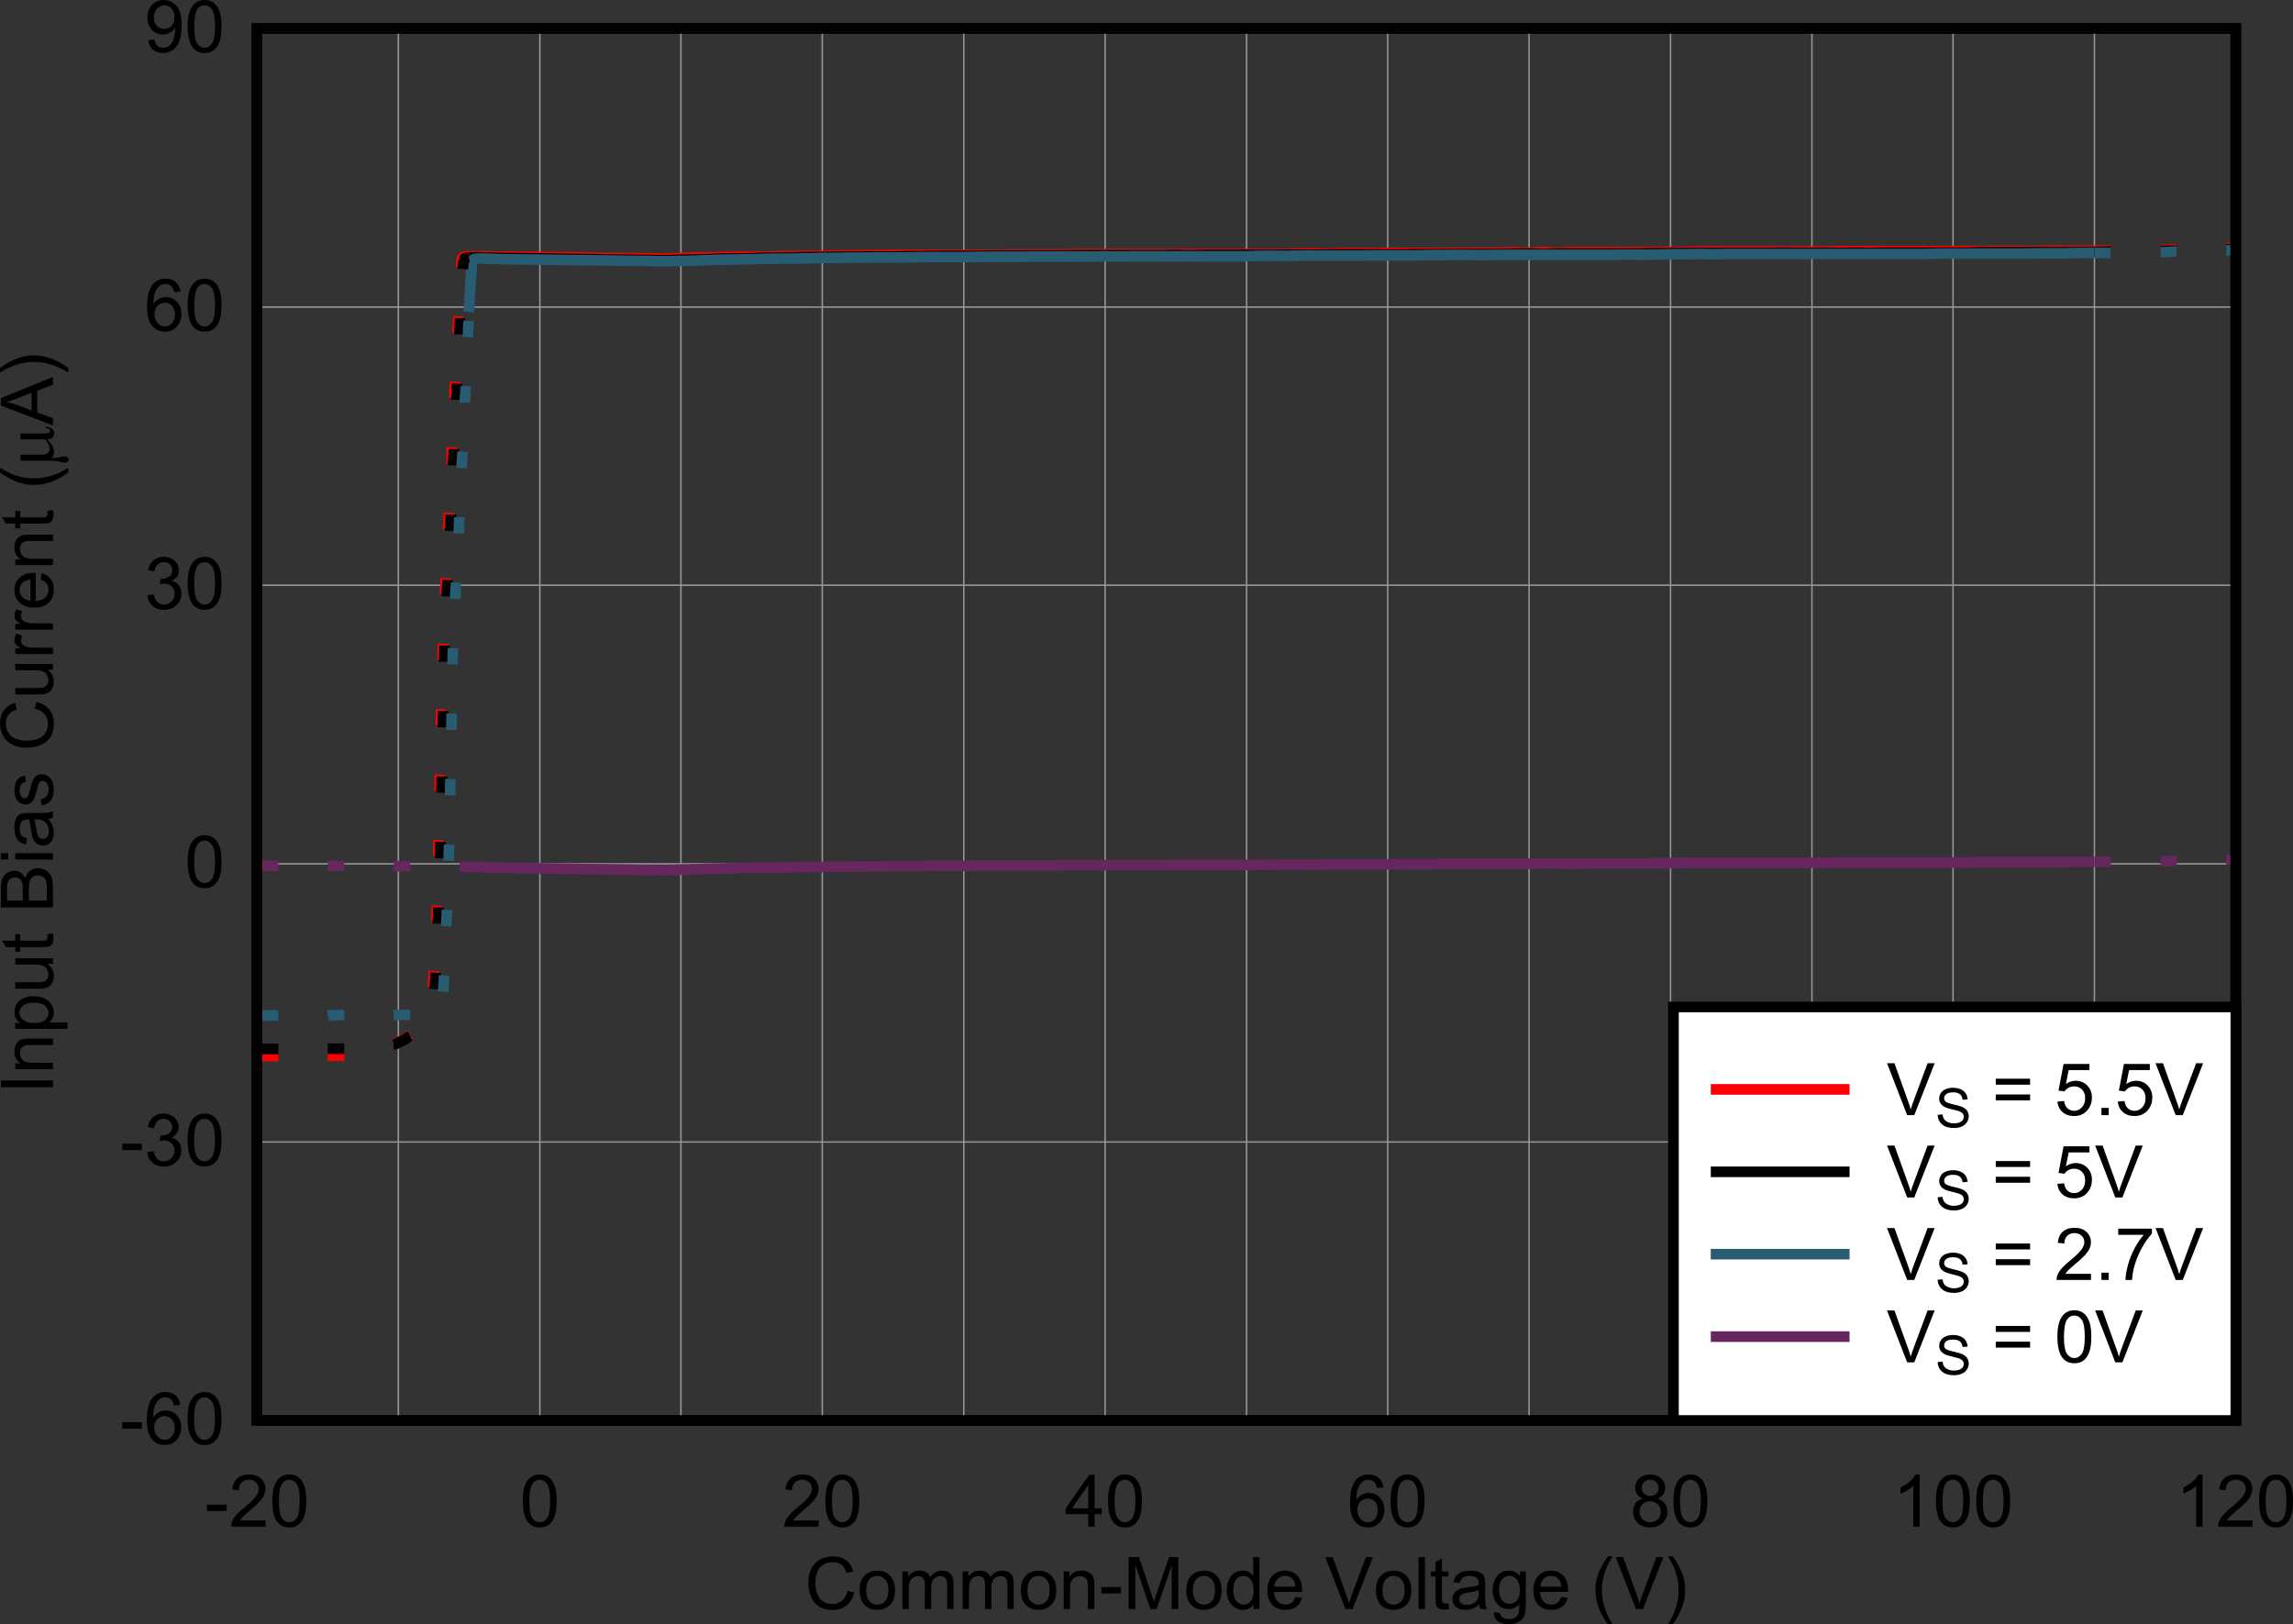 <?xml version="1.0" encoding="UTF-8" standalone="no"?>
<svg
   xmlns:dc="http://purl.org/dc/elements/1.1/"
   xmlns:cc="http://creativecommons.org/ns#"
   xmlns:rdf="http://www.w3.org/1999/02/22-rdf-syntax-ns#"
   xmlns:svg="http://www.w3.org/2000/svg"
   xmlns="http://www.w3.org/2000/svg"
   xmlns:xlink="http://www.w3.org/1999/xlink"
   xmlns:sodipodi="http://sodipodi.sourceforge.net/DTD/sodipodi-0.dtd"
   xmlns:inkscape="http://www.inkscape.org/namespaces/inkscape"
   sodipodi:docname="INA790 IB vs VCM.pdf"
   id="svg633"
   version="1.2"
   viewBox="0 0 650.844 461.141"
   height="461.141pt"
   width="650.844pt">
  <rect x="0" y="0" width="650.844" height="461.141" fill="#333333" stroke="none"/>
  <sodipodi:namedview
     id="namedview635"
     inkscape:window-height="480"
     inkscape:window-width="640"
     inkscape:pageshadow="2"
     inkscape:pageopacity="0"
     guidetolerance="10"
     gridtolerance="10"
     objecttolerance="10"
     borderopacity="1"
     bordercolor="#666666"
     pagecolor="#ffffff" />
  <defs
     id="defs154">
    <g
       id="g152">
      <symbol
         id="glyph0-0"
         overflow="visible">
        <path
           inkscape:connector-curvature="0"
           id="path2"
           d="M 2.578,0 V -12.859 H 12.906 V 0 Z M 2.906,-0.328 h 9.672 v -12.219 H 2.906 Z m 0,0"
           style="stroke:none" />
      </symbol>
      <symbol
         id="glyph0-1"
         overflow="visible">
        <path
           inkscape:connector-curvature="0"
           id="path5"
           d="m 12.141,-5.172 1.953,0.5 C 13.676,-3.066 12.934,-1.84 11.875,-1 10.812,-0.164 9.508,0.25 7.969,0.25 6.375,0.25 5.074,-0.07 4.078,-0.719 3.086,-1.363 2.332,-2.297 1.812,-3.516 1.289,-4.742 1.031,-6.062 1.031,-7.469 c 0,-1.539 0.289,-2.879 0.875,-4.016 C 2.496,-12.629 3.336,-13.5 4.422,-14.094 5.504,-14.684 6.695,-14.984 8,-14.984 c 1.477,0 2.723,0.379 3.734,1.125 1.008,0.75 1.711,1.809 2.109,3.172 l -1.938,0.453 c -0.336,-1.07 -0.832,-1.852 -1.484,-2.344 -0.656,-0.488 -1.477,-0.734 -2.453,-0.734 -1.137,0 -2.09,0.273 -2.859,0.812 -0.762,0.543 -1.301,1.273 -1.609,2.188 -0.305,0.918 -0.453,1.863 -0.453,2.828 0,1.25 0.18,2.348 0.547,3.281 0.363,0.938 0.93,1.637 1.703,2.094 0.77,0.461 1.609,0.688 2.516,0.688 1.09,0 2.02,-0.312 2.781,-0.938 0.758,-0.633 1.273,-1.57 1.547,-2.812 z m 0,0"
           style="stroke:none" />
      </symbol>
      <symbol
         id="glyph0-2"
         overflow="visible">
        <path
           inkscape:connector-curvature="0"
           id="path8"
           d="m 0.688,-5.328 c 0,-1.977 0.551,-3.441 1.656,-4.391 0.914,-0.789 2.035,-1.188 3.359,-1.188 1.465,0 2.672,0.48 3.609,1.438 0.934,0.961 1.406,2.289 1.406,3.984 0,1.375 -0.211,2.461 -0.625,3.25 -0.418,0.781 -1.023,1.395 -1.812,1.828 C 7.5,0.02 6.637,0.234 5.703,0.234 c -1.5,0 -2.715,-0.473 -3.641,-1.422 -0.918,-0.957 -1.375,-2.336 -1.375,-4.141 z m 1.859,0 c 0,1.367 0.297,2.387 0.891,3.062 C 4.039,-1.586 4.797,-1.25 5.703,-1.25 c 0.902,0 1.656,-0.336 2.25,-1.016 0.59,-0.684 0.891,-1.727 0.891,-3.125 0,-1.32 -0.305,-2.32 -0.906,-3 -0.594,-0.684 -1.34,-1.031 -2.234,-1.031 -0.906,0 -1.664,0.34 -2.266,1.016 -0.594,0.68 -0.891,1.707 -0.891,3.078 z m 0,0"
           style="stroke:none" />
      </symbol>
      <symbol
         id="glyph0-3"
         overflow="visible">
        <path
           inkscape:connector-curvature="0"
           id="path11"
           d="m 1.359,0 v -10.672 h 1.625 v 1.5 c 0.332,-0.52 0.773,-0.938 1.328,-1.25 0.559,-0.32 1.203,-0.484 1.922,-0.484 0.789,0 1.438,0.168 1.938,0.5 0.508,0.324 0.867,0.777 1.078,1.359 0.84,-1.238 1.945,-1.859 3.312,-1.859 1.059,0 1.875,0.293 2.438,0.875 0.57,0.586 0.859,1.488 0.859,2.703 V 0 H 14.062 v -6.719 c 0,-0.727 -0.066,-1.25 -0.188,-1.562 -0.117,-0.32 -0.332,-0.578 -0.641,-0.766 -0.305,-0.195 -0.664,-0.297 -1.078,-0.297 -0.75,0 -1.379,0.254 -1.875,0.75 -0.5,0.5 -0.75,1.301 -0.75,2.391 V 0 h -1.812 v -6.938 c 0,-0.801 -0.152,-1.398 -0.453,-1.797 -0.293,-0.402 -0.773,-0.609 -1.438,-0.609 -0.512,0 -0.988,0.137 -1.422,0.406 -0.43,0.262 -0.742,0.652 -0.938,1.172 -0.199,0.512 -0.297,1.258 -0.297,2.234 V 0 Z m 0,0"
           style="stroke:none" />
      </symbol>
      <symbol
         id="glyph0-4"
         overflow="visible">
        <path
           inkscape:connector-curvature="0"
           id="path14"
           d="M 1.359,0 V -10.672 H 3 v 1.516 c 0.777,-1.164 1.914,-1.75 3.406,-1.75 0.645,0 1.234,0.117 1.766,0.344 0.539,0.23 0.945,0.535 1.219,0.906 0.27,0.375 0.457,0.824 0.562,1.344 0.07,0.336 0.109,0.918 0.109,1.75 V 0 H 8.25 v -6.484 c 0,-0.738 -0.074,-1.289 -0.219,-1.656 -0.137,-0.363 -0.387,-0.656 -0.75,-0.875 C 6.926,-9.23 6.504,-9.344 6.016,-9.344 c -0.773,0 -1.441,0.246 -2,0.734 -0.562,0.492 -0.844,1.418 -0.844,2.781 V 0 Z m 0,0"
           style="stroke:none" />
      </symbol>
      <symbol
         id="glyph0-5"
         overflow="visible">
        <path
           inkscape:connector-curvature="0"
           id="path17"
           d="m 0.656,-4.422 v -1.812 h 5.578 v 1.812 z m 0,0"
           style="stroke:none" />
      </symbol>
      <symbol
         id="glyph0-6"
         overflow="visible">
        <path
           inkscape:connector-curvature="0"
           id="path20"
           d="m 1.531,0 v -14.734 h 2.938 l 3.5,10.438 C 8.289,-3.328 8.523,-2.602 8.672,-2.125 8.836,-2.652 9.102,-3.441 9.469,-4.484 L 13,-14.734 h 2.625 V 0 H 13.75 V -12.328 L 9.453,0 H 7.688 L 3.422,-12.547 V 0 Z m 0,0"
           style="stroke:none" />
      </symbol>
      <symbol
         id="glyph0-7"
         overflow="visible">
        <path
           inkscape:connector-curvature="0"
           id="path23"
           d="M 8.297,0 V -1.344 C 7.617,-0.289 6.621,0.234 5.312,0.234 4.457,0.234 3.668,0 2.953,-0.469 2.242,-0.934 1.691,-1.586 1.297,-2.422 c -0.398,-0.84 -0.594,-1.812 -0.594,-2.906 0,-1.059 0.176,-2.023 0.531,-2.891 0.363,-0.871 0.898,-1.539 1.609,-2 0.707,-0.457 1.504,-0.688 2.391,-0.688 0.645,0 1.219,0.137 1.719,0.406 0.496,0.273 0.91,0.629 1.234,1.062 v -5.297 H 9.984 V 0 Z M 2.562,-5.328 c 0,1.367 0.285,2.387 0.859,3.062 0.582,0.68 1.27,1.016 2.062,1.016 0.789,0 1.461,-0.32 2.016,-0.969 0.551,-0.645 0.828,-1.629 0.828,-2.953 0,-1.457 -0.285,-2.531 -0.844,-3.219 -0.562,-0.684 -1.258,-1.031 -2.078,-1.031 -0.812,0 -1.492,0.332 -2.031,0.984 -0.543,0.656 -0.812,1.695 -0.812,3.109 z m 0,0"
           style="stroke:none" />
      </symbol>
      <symbol
         id="glyph0-8"
         overflow="visible">
        <path
           inkscape:connector-curvature="0"
           id="path26"
           d="m 8.688,-3.438 1.875,0.234 c -0.293,1.094 -0.84,1.945 -1.641,2.547 -0.805,0.594 -1.824,0.891 -3.062,0.891 -1.574,0 -2.82,-0.477 -3.734,-1.438 C 1.207,-2.16 0.75,-3.508 0.75,-5.25 c 0,-1.789 0.461,-3.18 1.391,-4.172 0.926,-0.988 2.129,-1.484 3.609,-1.484 1.434,0 2.609,0.488 3.516,1.453 0.902,0.969 1.359,2.336 1.359,4.094 0,0.117 -0.008,0.277 -0.016,0.484 H 2.625 c 0.07,1.18 0.406,2.082 1,2.703 C 4.227,-1.555 4.973,-1.25 5.859,-1.25 6.523,-1.25 7.094,-1.422 7.562,-1.766 8.039,-2.117 8.414,-2.676 8.688,-3.438 Z M 2.734,-6.359 h 5.969 C 8.629,-7.254 8.398,-7.926 8.016,-8.375 7.441,-9.07 6.695,-9.422 5.781,-9.422 c -0.836,0 -1.539,0.285 -2.109,0.844 -0.562,0.555 -0.879,1.293 -0.938,2.219 z m 0,0"
           style="stroke:none" />
      </symbol>
      <symbol
         id="glyph0-9"
         overflow="visible">
        <path
           inkscape:connector-curvature="0"
           id="path29"
           d=""
           style="stroke:none" />
      </symbol>
      <symbol
         id="glyph0-10"
         overflow="visible">
        <path
           inkscape:connector-curvature="0"
           id="path32"
           d="M 5.812,0 0.094,-14.734 H 2.203 L 6.047,-4.031 C 6.355,-3.176 6.617,-2.371 6.828,-1.625 7.055,-2.426 7.32,-3.227 7.625,-4.031 l 3.984,-10.703 h 2 L 7.828,0 Z m 0,0"
           style="stroke:none" />
      </symbol>
      <symbol
         id="glyph0-11"
         overflow="visible">
        <path
           inkscape:connector-curvature="0"
           id="path35"
           d="M 1.312,0 V -14.734 H 3.141 V 0 Z m 0,0"
           style="stroke:none" />
      </symbol>
      <symbol
         id="glyph0-12"
         overflow="visible">
        <path
           inkscape:connector-curvature="0"
           id="path38"
           d="m 5.328,-1.625 0.25,1.609 c -0.512,0.102 -0.965,0.156 -1.359,0.156 -0.668,0 -1.184,-0.105 -1.547,-0.312 C 2.316,-0.379 2.059,-0.648 1.906,-0.984 1.758,-1.324 1.688,-2.039 1.688,-3.125 V -9.266 H 0.359 v -1.406 H 1.688 V -13.312 L 3.5,-14.406 v 3.734 h 1.828 v 1.406 H 3.5 v 6.234 c 0,0.523 0.031,0.855 0.094,1 0.059,0.148 0.164,0.27 0.312,0.359 0.145,0.086 0.352,0.125 0.625,0.125 0.195,0 0.461,-0.023 0.797,-0.078 z m 0,0"
           style="stroke:none" />
      </symbol>
      <symbol
         id="glyph0-13"
         overflow="visible">
        <path
           inkscape:connector-curvature="0"
           id="path41"
           d="m 8.344,-1.312 c -0.668,0.562 -1.316,0.965 -1.938,1.203 -0.625,0.227 -1.293,0.344 -2,0.344 C 3.227,0.234 2.32,-0.051 1.688,-0.625 1.062,-1.195 0.75,-1.926 0.75,-2.812 0.75,-3.332 0.867,-3.805 1.109,-4.234 1.348,-4.668 1.66,-5.02 2.047,-5.281 2.43,-5.539 2.863,-5.738 3.344,-5.875 3.695,-5.965 4.234,-6.062 4.953,-6.156 6.418,-6.32 7.5,-6.523 8.188,-6.766 8.195,-7.012 8.203,-7.176 8.203,-7.25 c 0,-0.727 -0.176,-1.242 -0.516,-1.547 -0.461,-0.414 -1.148,-0.625 -2.062,-0.625 -0.855,0 -1.488,0.152 -1.891,0.453 -0.406,0.305 -0.711,0.832 -0.906,1.578 L 1.062,-7.625 c 0.152,-0.758 0.414,-1.367 0.781,-1.828 0.371,-0.465 0.91,-0.828 1.609,-1.078 0.695,-0.246 1.508,-0.375 2.438,-0.375 0.902,0 1.645,0.113 2.219,0.328 0.57,0.211 0.992,0.477 1.266,0.797 0.27,0.324 0.457,0.738 0.562,1.234 0.059,0.305 0.094,0.855 0.094,1.656 v 2.422 c 0,1.68 0.035,2.742 0.109,3.188 0.082,0.449 0.238,0.879 0.469,1.281 H 8.703 C 8.516,-0.371 8.395,-0.812 8.344,-1.312 Z M 8.188,-5.359 c -0.656,0.273 -1.645,0.504 -2.953,0.688 -0.75,0.105 -1.285,0.227 -1.594,0.359 -0.305,0.137 -0.539,0.336 -0.703,0.594 -0.168,0.262 -0.25,0.551 -0.25,0.859 0,0.48 0.18,0.883 0.547,1.203 0.363,0.324 0.898,0.484 1.609,0.484 0.695,0 1.316,-0.148 1.859,-0.453 C 7.242,-1.934 7.645,-2.359 7.906,-2.891 8.09,-3.293 8.188,-3.895 8.188,-4.688 Z m 0,0"
           style="stroke:none" />
      </symbol>
      <symbol
         id="glyph0-14"
         overflow="visible">
        <path
           inkscape:connector-curvature="0"
           id="path44"
           d="m 1.031,0.891 1.766,0.25 c 0.07,0.539 0.273,0.938 0.609,1.188 0.445,0.332 1.062,0.5 1.844,0.5 0.84,0 1.488,-0.168 1.938,-0.5 C 7.645,1.992 7.957,1.523 8.125,0.922 8.215,0.555 8.258,-0.211 8.25,-1.391 7.457,-0.461 6.473,0 5.297,0 3.816,0 2.676,-0.523 1.875,-1.578 1.07,-2.637 0.672,-3.91 0.672,-5.391 c 0,-1.02 0.18,-1.957 0.547,-2.812 0.371,-0.863 0.91,-1.531 1.609,-2 0.695,-0.465 1.52,-0.703 2.469,-0.703 1.27,0 2.312,0.508 3.125,1.516 v -1.281 h 1.672 v 9.219 c 0,1.664 -0.176,2.844 -0.516,3.531 C 9.242,2.773 8.707,3.32 7.969,3.719 7.238,4.121 6.336,4.328 5.266,4.328 3.984,4.328 2.945,4.039 2.156,3.469 1.375,2.895 1,2.035 1.031,0.891 Z m 1.5,-6.422 c 0,1.406 0.273,2.434 0.828,3.078 C 3.918,-1.816 4.625,-1.5 5.469,-1.5 6.301,-1.5 7,-1.816 7.562,-2.453 8.121,-3.098 8.406,-4.102 8.406,-5.469 c 0,-1.301 -0.293,-2.285 -0.875,-2.953 -0.586,-0.664 -1.285,-1 -2.094,-1 -0.812,0 -1.504,0.332 -2.062,0.984 -0.562,0.656 -0.844,1.629 -0.844,2.906 z m 0,0"
           style="stroke:none" />
      </symbol>
      <symbol
         id="glyph0-15"
         overflow="visible">
        <path
           inkscape:connector-curvature="0"
           id="path47"
           d="M 4.828,4.328 C 3.828,3.066 2.977,1.59 2.281,-0.094 1.594,-1.777 1.25,-3.523 1.25,-5.328 c 0,-1.602 0.258,-3.133 0.781,-4.594 0.602,-1.684 1.535,-3.375 2.797,-5.062 H 6.125 C 5.312,-13.586 4.773,-12.59 4.516,-12 c -0.406,0.93 -0.73,1.895 -0.969,2.891 -0.293,1.262 -0.438,2.523 -0.438,3.781 0,3.219 1.004,6.438 3.016,9.656 z m 0,0"
           style="stroke:none" />
      </symbol>
      <symbol
         id="glyph0-16"
         overflow="visible">
        <path
           inkscape:connector-curvature="0"
           id="path50"
           d="M 2.547,4.328 H 1.25 c 2.008,-3.219 3.016,-6.438 3.016,-9.656 0,-1.258 -0.148,-2.508 -0.438,-3.75 C 3.598,-10.074 3.277,-11.039 2.875,-11.969 2.613,-12.57 2.07,-13.578 1.25,-14.984 h 1.297 c 1.258,1.688 2.195,3.379 2.812,5.062 0.508,1.461 0.766,2.992 0.766,4.594 0,1.805 -0.352,3.551 -1.047,5.234 -0.688,1.684 -1.535,3.16 -2.531,4.422 z m 0,0"
           style="stroke:none" />
      </symbol>
      <symbol
         id="glyph0-17"
         overflow="visible">
        <path
           inkscape:connector-curvature="0"
           id="path53"
           d="M 10.391,-1.734 V 0 H 0.625 C 0.613,-0.434 0.688,-0.852 0.844,-1.25 1.082,-1.914 1.477,-2.57 2.031,-3.219 2.582,-3.863 3.375,-4.609 4.406,-5.453 6.008,-6.762 7.094,-7.801 7.656,-8.562 8.215,-9.332 8.5,-10.055 8.5,-10.734 c 0,-0.715 -0.258,-1.32 -0.766,-1.812 -0.512,-0.496 -1.184,-0.75 -2.016,-0.75 -0.867,0 -1.566,0.27 -2.094,0.797 -0.523,0.523 -0.789,1.242 -0.797,2.156 l -1.859,-0.188 c 0.121,-1.383 0.602,-2.441 1.438,-3.172 0.832,-0.727 1.953,-1.094 3.359,-1.094 1.414,0 2.535,0.398 3.359,1.188 0.832,0.781 1.25,1.754 1.25,2.906 0,0.594 -0.129,1.18 -0.375,1.75 -0.242,0.562 -0.645,1.164 -1.203,1.797 C 8.242,-6.531 7.309,-5.668 6,-4.578 4.914,-3.66 4.215,-3.039 3.906,-2.719 3.602,-2.395 3.348,-2.066 3.141,-1.734 Z m 0,0"
           style="stroke:none" />
      </symbol>
      <symbol
         id="glyph0-18"
         overflow="visible">
        <path
           inkscape:connector-curvature="0"
           id="path56"
           d="m 0.859,-7.266 c 0,-1.738 0.176,-3.141 0.531,-4.203 0.363,-1.059 0.898,-1.879 1.609,-2.453 0.707,-0.582 1.598,-0.875 2.672,-0.875 0.789,0 1.484,0.164 2.078,0.484 0.602,0.312 1.098,0.773 1.484,1.375 0.395,0.605 0.703,1.34 0.922,2.203 0.215,0.855 0.328,2.012 0.328,3.469 0,1.73 -0.18,3.129 -0.531,4.188 -0.355,1.062 -0.887,1.887 -1.594,2.469 C 7.648,-0.035 6.754,0.25 5.672,0.25 4.242,0.25 3.121,-0.258 2.312,-1.281 1.344,-2.496 0.859,-4.492 0.859,-7.266 Z m 1.859,0 c 0,2.418 0.281,4.027 0.844,4.828 0.57,0.805 1.273,1.203 2.109,1.203 0.832,0 1.531,-0.398 2.094,-1.203 C 8.336,-3.238 8.625,-4.848 8.625,-7.266 c 0,-2.426 -0.289,-4.035 -0.859,-4.828 -0.562,-0.801 -1.27,-1.203 -2.109,-1.203 -0.836,0 -1.504,0.355 -2,1.062 -0.625,0.898 -0.938,2.555 -0.938,4.969 z m 0,0"
           style="stroke:none" />
      </symbol>
      <symbol
         id="glyph0-19"
         overflow="visible">
        <path
           inkscape:connector-curvature="0"
           id="path59"
           d="M 6.672,0 V -3.531 H 0.266 V -5.188 L 7,-14.734 H 8.484 V -5.188 h 2 v 1.656 h -2 V 0 Z m 0,-5.188 v -6.641 l -4.625,6.641 z m 0,0"
           style="stroke:none" />
      </symbol>
      <symbol
         id="glyph0-20"
         overflow="visible">
        <path
           inkscape:connector-curvature="0"
           id="path62"
           d="m 10.266,-11.125 -1.797,0.141 c -0.168,-0.707 -0.398,-1.223 -0.688,-1.547 -0.492,-0.508 -1.098,-0.766 -1.812,-0.766 -0.586,0 -1.098,0.16 -1.531,0.469 C 3.875,-12.41 3.426,-11.801 3.094,-11 c -0.336,0.793 -0.508,1.93 -0.516,3.406 0.434,-0.664 0.969,-1.16 1.594,-1.484 0.633,-0.32 1.301,-0.484 2,-0.484 1.207,0 2.234,0.449 3.078,1.344 0.852,0.887 1.281,2.035 1.281,3.438 0,0.93 -0.207,1.789 -0.609,2.578 C 9.523,-1.41 8.977,-0.801 8.281,-0.375 7.582,0.039 6.789,0.25 5.906,0.25 4.395,0.25 3.16,-0.301 2.203,-1.406 1.254,-2.52 0.781,-4.348 0.781,-6.891 c 0,-2.84 0.523,-4.914 1.578,-6.219 0.914,-1.121 2.156,-1.688 3.719,-1.688 1.164,0 2.117,0.332 2.859,0.984 0.738,0.648 1.18,1.543 1.328,2.688 z m -7.406,6.359 c 0,0.617 0.129,1.211 0.391,1.781 0.27,0.574 0.645,1.012 1.125,1.312 0.477,0.293 0.977,0.438 1.5,0.438 0.77,0 1.426,-0.305 1.969,-0.922 0.551,-0.613 0.828,-1.453 0.828,-2.516 0,-1.02 -0.273,-1.82 -0.812,-2.406 -0.543,-0.582 -1.227,-0.875 -2.047,-0.875 -0.824,0 -1.523,0.293 -2.094,0.875 -0.574,0.586 -0.859,1.355 -0.859,2.312 z m 0,0"
           style="stroke:none" />
      </symbol>
      <symbol
         id="glyph0-21"
         overflow="visible">
        <path
           inkscape:connector-curvature="0"
           id="path65"
           d="M 3.641,-7.984 C 2.891,-8.262 2.332,-8.656 1.969,-9.156 1.613,-9.664 1.438,-10.281 1.438,-11 c 0,-1.059 0.383,-1.957 1.156,-2.688 0.77,-0.738 1.797,-1.109 3.078,-1.109 1.289,0 2.328,0.379 3.109,1.125 0.789,0.75 1.188,1.664 1.188,2.734 0,0.68 -0.184,1.273 -0.547,1.781 -0.355,0.5 -0.898,0.895 -1.625,1.172 0.902,0.293 1.594,0.77 2.062,1.422 0.477,0.656 0.719,1.445 0.719,2.359 0,1.25 -0.449,2.309 -1.344,3.172 C 8.336,-0.176 7.16,0.25 5.703,0.25 4.242,0.25 3.066,-0.176 2.172,-1.031 1.285,-1.895 0.844,-2.973 0.844,-4.266 c 0,-0.957 0.238,-1.758 0.719,-2.406 0.488,-0.645 1.18,-1.082 2.078,-1.312 z m -0.359,-3.062 c 0,0.699 0.223,1.27 0.672,1.703 C 4.41,-8.906 5,-8.688 5.719,-8.688 c 0.695,0 1.27,-0.219 1.719,-0.656 0.445,-0.434 0.672,-0.973 0.672,-1.609 0,-0.664 -0.238,-1.223 -0.703,-1.672 -0.461,-0.445 -1.035,-0.672 -1.719,-0.672 -0.688,0 -1.262,0.223 -1.719,0.656 -0.461,0.438 -0.688,0.973 -0.688,1.594 z M 2.703,-4.25 c 0,0.512 0.117,1.012 0.359,1.5 0.246,0.48 0.613,0.855 1.094,1.125 0.488,0.262 1.008,0.391 1.562,0.391 0.871,0 1.594,-0.273 2.156,-0.828 0.559,-0.559 0.844,-1.27 0.844,-2.125 0,-0.871 -0.293,-1.594 -0.875,-2.156 -0.586,-0.57 -1.309,-0.859 -2.172,-0.859 -0.855,0 -1.566,0.285 -2.125,0.844 -0.562,0.562 -0.844,1.27 -0.844,2.109 z m 0,0"
           style="stroke:none" />
      </symbol>
      <symbol
         id="glyph0-22"
         overflow="visible">
        <path
           inkscape:connector-curvature="0"
           id="path68"
           d="M 7.688,0 H 5.875 v -11.531 c -0.438,0.418 -1.012,0.836 -1.719,1.25 -0.711,0.418 -1.348,0.73 -1.906,0.938 v -1.75 c 1.008,-0.477 1.895,-1.055 2.656,-1.734 0.758,-0.676 1.297,-1.332 1.609,-1.969 H 7.688 Z m 0,0"
           style="stroke:none" />
      </symbol>
      <symbol
         id="glyph0-23"
         overflow="visible">
        <path
           inkscape:connector-curvature="0"
           id="path71"
           d="M 0.859,-3.891 2.688,-4.125 c 0.207,1.023 0.562,1.762 1.062,2.219 0.496,0.449 1.109,0.672 1.828,0.672 0.852,0 1.57,-0.289 2.156,-0.875 0.582,-0.59 0.875,-1.328 0.875,-2.203 0,-0.832 -0.273,-1.516 -0.812,-2.047 -0.543,-0.539 -1.238,-0.812 -2.078,-0.812 -0.344,0 -0.773,0.07 -1.281,0.203 L 4.641,-8.562 c 0.121,0.012 0.223,0.016 0.297,0.016 0.77,0 1.461,-0.195 2.078,-0.594 0.621,-0.402 0.938,-1.023 0.938,-1.859 0,-0.664 -0.23,-1.211 -0.688,-1.641 -0.449,-0.434 -1.027,-0.656 -1.734,-0.656 -0.711,0 -1.301,0.223 -1.766,0.656 -0.469,0.438 -0.773,1.102 -0.906,1.984 l -1.812,-0.312 c 0.215,-1.215 0.719,-2.16 1.5,-2.828 0.789,-0.664 1.773,-1 2.953,-1 0.801,0 1.539,0.18 2.219,0.531 0.676,0.344 1.191,0.816 1.547,1.406 0.363,0.594 0.547,1.227 0.547,1.891 0,0.648 -0.176,1.23 -0.516,1.75 -0.344,0.523 -0.852,0.934 -1.516,1.234 0.871,0.211 1.551,0.633 2.031,1.266 0.488,0.625 0.734,1.418 0.734,2.375 0,1.281 -0.477,2.371 -1.422,3.266 -0.938,0.898 -2.129,1.344 -3.562,1.344 -1.293,0 -2.371,-0.383 -3.234,-1.156 -0.855,-0.77 -1.348,-1.77 -1.469,-3 z m 0,0"
           style="stroke:none" />
      </symbol>
      <symbol
         id="glyph0-24"
         overflow="visible">
        <path
           inkscape:connector-curvature="0"
           id="path74"
           d="m 1.125,-3.406 1.75,-0.156 c 0.145,0.812 0.426,1.41 0.844,1.781 0.414,0.367 0.953,0.547 1.609,0.547 0.551,0 1.035,-0.125 1.453,-0.375 0.426,-0.258 0.77,-0.602 1.031,-1.031 0.27,-0.426 0.492,-1 0.672,-1.719 0.184,-0.727 0.281,-1.469 0.281,-2.219 0,-0.07 0,-0.191 0,-0.359 -0.367,0.586 -0.867,1.055 -1.5,1.406 C 6.641,-5.176 5.961,-5 5.234,-5 4.004,-5 2.965,-5.438 2.125,-6.312 c -0.844,-0.883 -1.266,-2.051 -1.266,-3.5 0,-1.496 0.438,-2.703 1.312,-3.609 0.883,-0.914 1.992,-1.375 3.328,-1.375 0.957,0 1.832,0.262 2.625,0.781 0.801,0.512 1.41,1.246 1.828,2.203 0.414,0.961 0.625,2.34 0.625,4.141 0,1.887 -0.211,3.387 -0.625,4.5 C 9.547,-2.055 8.934,-1.207 8.125,-0.625 7.312,-0.039 6.363,0.25 5.281,0.25 4.125,0.25 3.176,-0.066 2.438,-0.703 1.707,-1.348 1.27,-2.25 1.125,-3.406 Z m 7.438,-6.5 c 0,-1.039 -0.285,-1.863 -0.844,-2.469 -0.555,-0.613 -1.223,-0.922 -2,-0.922 -0.805,0 -1.508,0.332 -2.109,0.984 -0.594,0.656 -0.891,1.512 -0.891,2.562 0,0.938 0.281,1.699 0.844,2.281 0.57,0.586 1.273,0.875 2.109,0.875 0.84,0 1.535,-0.289 2.078,-0.875 0.539,-0.582 0.812,-1.395 0.812,-2.438 z m 0,0"
           style="stroke:none" />
      </symbol>
      <symbol
         id="glyph0-25"
         overflow="visible">
        <path
           inkscape:connector-curvature="0"
           id="path77"
           d="m 10.906,-8.656 h -9.75 v -1.688 h 9.75 z m 0,4.469 h -9.75 V -5.875 h 9.75 z m 0,0"
           style="stroke:none" />
      </symbol>
      <symbol
         id="glyph0-26"
         overflow="visible">
        <path
           inkscape:connector-curvature="0"
           id="path80"
           d="m 0.859,-3.859 1.906,-0.156 c 0.133,0.93 0.457,1.629 0.969,2.094 0.52,0.461 1.145,0.688 1.875,0.688 0.863,0 1.598,-0.328 2.203,-0.984 0.613,-0.652 0.922,-1.523 0.922,-2.609 0,-1.027 -0.293,-1.844 -0.875,-2.438 -0.586,-0.602 -1.348,-0.906 -2.281,-0.906 -0.586,0 -1.117,0.137 -1.594,0.406 -0.469,0.262 -0.84,0.605 -1.109,1.031 l -1.703,-0.234 1.438,-7.562 h 7.344 v 1.734 H 4.062 L 3.266,-8.844 c 0.883,-0.613 1.816,-0.922 2.797,-0.922 1.289,0 2.379,0.449 3.266,1.344 0.883,0.887 1.328,2.027 1.328,3.422 0,1.336 -0.395,2.492 -1.172,3.469 C 8.535,-0.344 7.242,0.25 5.609,0.25 4.266,0.25 3.164,-0.125 2.312,-0.875 1.457,-1.621 0.973,-2.617 0.859,-3.859 Z m 0,0"
           style="stroke:none" />
      </symbol>
      <symbol
         id="glyph0-27"
         overflow="visible">
        <path
           inkscape:connector-curvature="0"
           id="path83"
           d="M 1.875,0 V -2.062 H 3.938 V 0 Z m 0,0"
           style="stroke:none" />
      </symbol>
      <symbol
         id="glyph0-28"
         overflow="visible">
        <path
           inkscape:connector-curvature="0"
           id="path86"
           d="m 0.984,-12.797 v -1.75 h 9.562 V -13.125 c -0.949,0.992 -1.887,2.316 -2.812,3.969 C 6.816,-7.5 6.105,-5.793 5.609,-4.047 5.242,-2.816 5.008,-1.465 4.906,0 H 3.047 c 0.02,-1.152 0.25,-2.551 0.688,-4.188 0.434,-1.645 1.062,-3.227 1.875,-4.75 0.809,-1.527 1.68,-2.816 2.609,-3.859 z m 0,0"
           style="stroke:none" />
      </symbol>
      <symbol
         id="glyph1-0"
         overflow="visible">
        <path
           inkscape:connector-curvature="0"
           id="path89"
           d="m 0,-2.578 h -12.906 v -10.281 H 0 Z m -0.328,-0.312 v -9.656 h -12.25 v 9.656 z m 0,0"
           style="stroke:none" />
      </symbol>
      <symbol
         id="glyph1-1"
         overflow="visible">
        <path
           inkscape:connector-curvature="0"
           id="path92"
           d="M 0,-1.922 H -14.781 V -3.875 H 0 Z m 0,0"
           style="stroke:none" />
      </symbol>
      <symbol
         id="glyph1-2"
         overflow="visible">
        <path
           inkscape:connector-curvature="0"
           id="path95"
           d="m 0,-1.359 h -10.703 v -1.625 H -9.188 c -1.164,-0.777 -1.75,-1.91 -1.75,-3.391 0,-0.645 0.117,-1.238 0.344,-1.781 0.23,-0.539 0.535,-0.941 0.906,-1.203 0.375,-0.27 0.824,-0.457 1.344,-0.562 0.336,-0.07 0.926,-0.109 1.766,-0.109 H 0 v 1.812 h -6.516 c -0.738,0 -1.289,0.074 -1.656,0.219 -0.363,0.137 -0.656,0.387 -0.875,0.75 C -9.262,-6.895 -9.375,-6.477 -9.375,-6 c 0,0.773 0.246,1.441 0.734,2 0.492,0.555 1.426,0.828 2.797,0.828 H 0 Z m 0,0"
           style="stroke:none" />
      </symbol>
      <symbol
         id="glyph1-3"
         overflow="visible">
        <path
           inkscape:connector-curvature="0"
           id="path98"
           d="m 4.109,-1.359 h -14.812 V -3 H -9.312 c -0.539,-0.395 -0.945,-0.832 -1.219,-1.312 -0.27,-0.488 -0.406,-1.082 -0.406,-1.781 0,-0.914 0.238,-1.723 0.703,-2.422 0.469,-0.695 1.133,-1.223 1.984,-1.578 0.855,-0.352 1.793,-0.531 2.812,-0.531 1.094,0 2.086,0.199 2.969,0.594 0.875,0.398 1.551,0.973 2.016,1.719 0.457,0.742 0.688,1.523 0.688,2.344 0,0.605 -0.129,1.148 -0.375,1.625 -0.258,0.48 -0.582,0.871 -0.969,1.172 h 5.219 z M -5.297,-3 c 1.387,0 2.41,-0.273 3.062,-0.828 C -1.578,-4.379 -1.25,-5.051 -1.25,-5.844 c 0,-0.801 -0.336,-1.488 -1.016,-2.062 -0.684,-0.57 -1.742,-0.859 -3.172,-0.859 -1.363,0 -2.383,0.285 -3.062,0.844 -0.684,0.555 -1.031,1.223 -1.031,2 0,0.773 0.367,1.457 1.094,2.047 0.719,0.586 1.77,0.875 3.141,0.875 z m 0,0"
           style="stroke:none" />
      </symbol>
      <symbol
         id="glyph1-4"
         overflow="visible">
        <path
           inkscape:connector-curvature="0"
           id="path101"
           d="m 0,-8.344 h -1.578 c 1.211,0.824 1.812,1.949 1.812,3.375 0,0.637 -0.121,1.23 -0.359,1.781 -0.238,0.543 -0.539,0.945 -0.906,1.203 -0.363,0.262 -0.812,0.449 -1.344,0.562 -0.352,0.074 -0.922,0.109 -1.703,0.109 h -6.625 V -3.125 h 5.938 c 0.949,0 1.586,-0.035 1.906,-0.109 0.48,-0.113 0.863,-0.352 1.141,-0.719 0.273,-0.371 0.406,-0.832 0.406,-1.375 0,-0.539 -0.141,-1.047 -0.422,-1.516 C -2.012,-7.32 -2.395,-7.66 -2.875,-7.859 -3.352,-8.055 -4.051,-8.156 -4.969,-8.156 h -5.734 v -1.812 H 0 Z m 0,0"
           style="stroke:none" />
      </symbol>
      <symbol
         id="glyph1-5"
         overflow="visible">
        <path
           inkscape:connector-curvature="0"
           id="path104"
           d="m -1.625,-5.312 1.609,-0.25 c 0.102,0.512 0.156,0.965 0.156,1.359 0,0.656 -0.105,1.168 -0.312,1.531 -0.207,0.367 -0.477,0.621 -0.812,0.766 -0.34,0.148 -1.062,0.219 -2.156,0.219 h -6.156 v 1.328 h -1.406 V -1.688 h -2.656 L -14.438,-3.484 h 3.734 V -5.312 h 1.406 v 1.828 h 6.266 c 0.523,0 0.855,-0.031 1,-0.094 0.148,-0.059 0.27,-0.164 0.359,-0.312 0.086,-0.145 0.125,-0.352 0.125,-0.625 0,-0.195 -0.023,-0.461 -0.078,-0.797 z m 0,0"
           style="stroke:none" />
      </symbol>
      <symbol
         id="glyph1-6"
         overflow="visible">
        <path
           inkscape:connector-curvature="0"
           id="path107"
           d=""
           style="stroke:none" />
      </symbol>
      <symbol
         id="glyph1-7"
         overflow="visible">
        <path
           inkscape:connector-curvature="0"
           id="path110"
           d="m 0,-1.5 h -14.781 v -5.531 c 0,-1.121 0.152,-2.023 0.453,-2.703 0.305,-0.684 0.77,-1.223 1.391,-1.609 0.617,-0.383 1.262,-0.578 1.938,-0.578 0.637,0 1.238,0.176 1.797,0.516 0.555,0.344 1.004,0.863 1.344,1.547 0.262,-0.883 0.711,-1.566 1.344,-2.047 0.625,-0.477 1.371,-0.719 2.234,-0.719 0.688,0 1.332,0.148 1.922,0.438 0.594,0.293 1.055,0.652 1.375,1.078 C -0.66,-10.68 -0.414,-10.145 -0.25,-9.5 -0.082,-8.852 0,-8.059 0,-7.125 Z m -8.562,-1.953 v -3.188 C -8.562,-7.504 -8.617,-8.125 -8.734,-8.5 -8.879,-8.996 -9.125,-9.375 -9.469,-9.625 -9.809,-9.871 -10.242,-10 -10.766,-10 c -0.488,0 -0.922,0.121 -1.297,0.359 -0.371,0.23 -0.629,0.566 -0.766,1 -0.133,0.438 -0.203,1.184 -0.203,2.234 v 2.953 z m 6.812,0 V -7.125 c 0,-0.621 -0.02,-1.066 -0.062,-1.328 -0.082,-0.445 -0.219,-0.82 -0.406,-1.125 -0.184,-0.301 -0.457,-0.547 -0.812,-0.734 -0.363,-0.195 -0.781,-0.297 -1.25,-0.297 -0.551,0 -1.031,0.145 -1.438,0.422 -0.402,0.281 -0.691,0.676 -0.859,1.172 -0.164,0.5 -0.25,1.223 -0.25,2.156 v 3.406 z m 0,0"
           style="stroke:none" />
      </symbol>
      <symbol
         id="glyph1-8"
         overflow="visible">
        <path
           inkscape:connector-curvature="0"
           id="path113"
           d="m -12.688,-1.359 h -2.094 v -1.812 h 2.094 z m 12.688,0 h -10.703 v -1.812 H 0 Z m 0,0"
           style="stroke:none" />
      </symbol>
      <symbol
         id="glyph1-9"
         overflow="visible">
        <path
           inkscape:connector-curvature="0"
           id="path116"
           d="m -1.312,-8.312 c 0.562,0.668 0.965,1.316 1.203,1.938 0.227,0.617 0.344,1.277 0.344,1.984 0,1.18 -0.285,2.082 -0.859,2.703 -0.57,0.625 -1.305,0.938 -2.203,0.938 -0.52,0 -0.992,-0.113 -1.422,-0.344 -0.434,-0.238 -0.785,-0.551 -1.047,-0.938 -0.258,-0.383 -0.457,-0.816 -0.594,-1.297 -0.09,-0.363 -0.188,-0.898 -0.281,-1.609 -0.176,-1.465 -0.383,-2.547 -0.625,-3.234 -0.246,0 -0.406,0 -0.469,0 -0.738,0 -1.258,0.168 -1.562,0.5 -0.402,0.469 -0.609,1.16 -0.609,2.062 0,0.855 0.152,1.488 0.453,1.891 0.293,0.406 0.82,0.707 1.578,0.891 l -0.25,1.766 C -8.402,-1.215 -9.016,-1.477 -9.484,-1.844 -9.949,-2.215 -10.312,-2.75 -10.562,-3.438 c -0.246,-0.695 -0.375,-1.508 -0.375,-2.438 0,-0.902 0.113,-1.641 0.328,-2.203 0.211,-0.57 0.477,-0.992 0.797,-1.266 0.324,-0.27 0.738,-0.457 1.234,-0.562 C -8.266,-9.965 -7.707,-10 -6.906,-10 h 2.422 c 1.688,0 2.758,-0.035 3.203,-0.109 0.449,-0.082 0.879,-0.238 1.281,-0.469 V -8.688 c -0.371,0.188 -0.812,0.316 -1.312,0.375 z m -4.062,0.141 c 0.273,0.656 0.504,1.645 0.688,2.953 0.105,0.75 0.227,1.285 0.359,1.594 0.137,0.305 0.336,0.539 0.594,0.703 0.262,0.168 0.551,0.25 0.859,0.25 0.492,0 0.898,-0.18 1.219,-0.547 0.324,-0.363 0.484,-0.898 0.484,-1.609 0,-0.695 -0.148,-1.316 -0.453,-1.859 -0.309,-0.539 -0.734,-0.938 -1.266,-1.188 -0.402,-0.195 -1.008,-0.297 -1.812,-0.297 z m 0,0"
           style="stroke:none" />
      </symbol>
      <symbol
         id="glyph1-10"
         overflow="visible">
        <path
           inkscape:connector-curvature="0"
           id="path119"
           d="m -3.188,-0.641 -0.297,-1.781 c 0.719,-0.102 1.273,-0.383 1.656,-0.844 C -1.441,-3.723 -1.25,-4.363 -1.25,-5.188 c 0,-0.832 -0.164,-1.445 -0.5,-1.844 -0.34,-0.402 -0.742,-0.609 -1.203,-0.609 -0.402,0 -0.727,0.18 -0.969,0.531 -0.152,0.25 -0.359,0.871 -0.609,1.859 -0.34,1.324 -0.633,2.242 -0.875,2.75 -0.246,0.512 -0.586,0.902 -1.016,1.172 -0.434,0.262 -0.914,0.391 -1.438,0.391 -0.477,0 -0.922,-0.109 -1.328,-0.328 -0.402,-0.215 -0.742,-0.516 -1.016,-0.891 -0.207,-0.277 -0.379,-0.66 -0.516,-1.141 -0.145,-0.488 -0.219,-1.008 -0.219,-1.562 0,-0.84 0.121,-1.578 0.359,-2.203 0.242,-0.633 0.57,-1.102 0.984,-1.406 0.406,-0.301 0.961,-0.508 1.656,-0.625 l 0.234,1.766 c -0.551,0.086 -0.977,0.32 -1.281,0.703 -0.309,0.387 -0.469,0.93 -0.469,1.625 0,0.836 0.145,1.43 0.422,1.781 0.273,0.355 0.59,0.531 0.953,0.531 0.242,0 0.457,-0.07 0.641,-0.219 0.199,-0.145 0.363,-0.375 0.484,-0.688 0.062,-0.184 0.223,-0.719 0.469,-1.594 0.344,-1.277 0.629,-2.172 0.844,-2.672 0.211,-0.508 0.523,-0.91 0.938,-1.203 0.418,-0.289 0.941,-0.438 1.562,-0.438 0.605,0 1.176,0.18 1.703,0.531 0.531,0.355 0.945,0.867 1.234,1.531 0.289,0.656 0.438,1.41 0.438,2.25 0,1.387 -0.285,2.445 -0.859,3.172 -0.57,0.719 -1.426,1.18 -2.562,1.375 z m 0,0"
           style="stroke:none" />
      </symbol>
      <symbol
         id="glyph1-11"
         overflow="visible">
        <path
           inkscape:connector-curvature="0"
           id="path122"
           d="m -5.188,-12.094 0.5,-1.953 c 1.605,0.406 2.832,1.145 3.672,2.203 0.844,1.062 1.266,2.363 1.266,3.891 0,1.594 -0.32,2.895 -0.969,3.891 -0.645,0.992 -1.582,1.746 -2.812,2.266 -1.227,0.512 -2.551,0.766 -3.969,0.766 -1.539,0 -2.883,-0.289 -4.031,-0.875 -1.145,-0.582 -2.016,-1.414 -2.609,-2.5 -0.59,-1.082 -0.891,-2.273 -0.891,-3.578 0,-1.465 0.383,-2.703 1.141,-3.703 0.75,-1.008 1.809,-1.711 3.172,-2.109 l 0.453,1.922 c -1.07,0.344 -1.852,0.84 -2.344,1.484 -0.496,0.648 -0.75,1.465 -0.75,2.453 0,1.137 0.277,2.086 0.828,2.844 0.543,0.762 1.273,1.301 2.188,1.609 0.918,0.305 1.863,0.453 2.828,0.453 1.262,0 2.363,-0.18 3.297,-0.547 0.938,-0.363 1.645,-0.93 2.109,-1.703 0.461,-0.77 0.688,-1.602 0.688,-2.5 0,-1.09 -0.312,-2.02 -0.938,-2.781 -0.633,-0.758 -1.578,-1.27 -2.828,-1.531 z m 0,0"
           style="stroke:none" />
      </symbol>
      <symbol
         id="glyph1-12"
         overflow="visible">
        <path
           inkscape:connector-curvature="0"
           id="path125"
           d="m 0,-1.344 h -10.703 v -1.625 h 1.625 c -0.758,-0.414 -1.258,-0.797 -1.5,-1.141 -0.238,-0.352 -0.359,-0.742 -0.359,-1.172 0,-0.602 0.195,-1.223 0.578,-1.859 l 1.688,0.625 c -0.27,0.449 -0.406,0.895 -0.406,1.328 0,0.398 0.121,0.758 0.359,1.078 0.242,0.312 0.574,0.535 1,0.656 0.648,0.211 1.352,0.312 2.109,0.312 H 0 Z m 0,0"
           style="stroke:none" />
      </symbol>
      <symbol
         id="glyph1-13"
         overflow="visible">
        <path
           inkscape:connector-curvature="0"
           id="path128"
           d="m -3.453,-8.656 0.234,-1.875 c 1.094,0.293 1.945,0.84 2.547,1.641 0.605,0.793 0.906,1.809 0.906,3.047 0,1.562 -0.477,2.805 -1.438,3.719 -0.965,0.918 -2.32,1.375 -4.062,1.375 -1.801,0 -3.195,-0.461 -4.188,-1.391 -0.988,-0.926 -1.484,-2.125 -1.484,-3.594 0,-1.426 0.492,-2.594 1.469,-3.5 0.969,-0.902 2.336,-1.359 4.094,-1.359 0.117,0 0.277,0.008 0.484,0.016 V -2.625 c 1.18,-0.059 2.082,-0.391 2.703,-0.984 0.625,-0.602 0.938,-1.348 0.938,-2.234 0,-0.664 -0.172,-1.234 -0.516,-1.703 -0.352,-0.465 -0.914,-0.836 -1.688,-1.109 z M -6.375,-2.719 V -8.688 c -0.902,0.086 -1.582,0.316 -2.031,0.688 -0.695,0.574 -1.047,1.324 -1.047,2.25 0,0.824 0.285,1.523 0.844,2.094 0.555,0.562 1.301,0.879 2.234,0.938 z m 0,0"
           style="stroke:none" />
      </symbol>
      <symbol
         id="glyph1-14"
         overflow="visible">
        <path
           inkscape:connector-curvature="0"
           id="path131"
           d="m 4.344,-4.812 c -1.262,1 -2.738,1.848 -4.422,2.531 -1.695,0.688 -3.457,1.031 -5.281,1.031 -1.59,0 -3.125,-0.254 -4.594,-0.766 -1.695,-0.602 -3.391,-1.535 -5.078,-2.797 v -1.297 c 1.398,0.812 2.398,1.352 3,1.609 0.93,0.406 1.898,0.73 2.906,0.969 1.25,0.281 2.512,0.422 3.781,0.422 3.23,0 6.457,-1 9.688,-3 z m 0,0"
           style="stroke:none" />
      </symbol>
      <symbol
         id="glyph1-15"
         overflow="visible">
        <path
           inkscape:connector-curvature="0"
           id="path134"
           d="M 0,0.031 -14.781,-5.625 V -7.734 L 0,-13.75 v 2.219 l -4.469,1.719 v 6.156 L 0,-2.047 Z m -6.062,-4.25 v -5 l -4.094,1.547 c -1.246,0.469 -2.27,0.82 -3.062,1.047 0.949,0.188 1.887,0.449 2.812,0.781 z m 0,0"
           style="stroke:none" />
      </symbol>
      <symbol
         id="glyph1-16"
         overflow="visible">
        <path
           inkscape:connector-curvature="0"
           id="path137"
           d="M 4.344,-2.547 V -1.25 c -3.23,-1.996 -6.457,-3 -9.688,-3 -1.258,0 -2.508,0.148 -3.75,0.438 -1.008,0.219 -1.977,0.539 -2.906,0.953 -0.602,0.262 -1.613,0.801 -3.031,1.609 v -1.297 c 1.688,-1.258 3.383,-2.188 5.078,-2.781 1.469,-0.52 3.004,-0.781 4.594,-0.781 1.824,0 3.586,0.352 5.281,1.047 1.684,0.688 3.16,1.527 4.422,2.516 z m 0,0"
           style="stroke:none" />
      </symbol>
      <symbol
         id="glyph2-0"
         overflow="visible">
        <path
           inkscape:connector-curvature="0"
           id="path140"
           d="M 0,-1.031 H -12.906 V -11.328 H 0 Z M -0.328,-1.359 V -11 h -12.25 v 9.641 z m 0,0"
           style="stroke:none" />
      </symbol>
      <symbol
         id="glyph2-1"
         overflow="visible">
        <path
           inkscape:connector-curvature="0"
           id="path143"
           d="m -9.234,-9.547 h 6.078 c 0.812,0 1.379,-0.035 1.688,-0.109 0.23,-0.059 0.398,-0.148 0.5,-0.266 0.105,-0.121 0.156,-0.254 0.156,-0.391 0,-0.164 -0.082,-0.32 -0.25,-0.469 -0.164,-0.145 -0.5,-0.25 -1,-0.312 v -0.422 c 0.898,0.117 1.52,0.34 1.859,0.672 0.34,0.324 0.516,0.742 0.516,1.25 0,0.492 -0.152,0.887 -0.453,1.188 -0.301,0.293 -0.828,0.473 -1.578,0.531 0.762,0.68 1.293,1.324 1.594,1.938 0.301,0.617 0.453,1.148 0.453,1.594 0,0.305 -0.066,0.602 -0.188,0.891 -0.117,0.281 -0.285,0.566 -0.516,0.844 0.977,0.012 1.828,-0.078 2.547,-0.266 0.52,-0.121 0.883,-0.188 1.094,-0.188 0.363,0 0.648,0.098 0.859,0.281 0.215,0.188 0.328,0.398 0.328,0.625 0,0.242 -0.098,0.441 -0.281,0.594 -0.25,0.211 -0.57,0.312 -0.953,0.312 -0.188,0 -0.426,-0.039 -0.703,-0.125 -0.637,-0.184 -1.191,-0.301 -1.656,-0.344 -0.812,-0.082 -1.5,-0.125 -2.062,-0.125 h -8.031 v -1.688 h 5.812 c 0.688,0 1.184,-0.055 1.484,-0.172 0.305,-0.113 0.543,-0.316 0.719,-0.609 0.18,-0.289 0.266,-0.586 0.266,-0.891 0,-0.34 -0.102,-0.75 -0.312,-1.219 C -1.473,-6.898 -1.812,-7.383 -2.281,-7.875 h -6.953 z m 0,0"
           style="stroke:none" />
      </symbol>
      <symbol
         id="glyph3-0"
         overflow="visible">
        <path
           inkscape:connector-curvature="0"
           id="path146"
           d="M 1.938,0 V -9.641 H 9.672 V 0 Z m 0.234,-0.234 h 7.25 v -9.156 h -7.25 z m 0,0"
           style="stroke:none" />
      </symbol>
      <symbol
         id="glyph3-1"
         overflow="visible">
        <path
           inkscape:connector-curvature="0"
           id="path149"
           d="m 0.688,-3.547 1.391,-0.125 c 0.059,0.555 0.211,1.008 0.453,1.359 0.238,0.355 0.609,0.645 1.109,0.859 0.508,0.219 1.078,0.328 1.703,0.328 0.559,0 1.055,-0.082 1.484,-0.25 C 7.254,-1.539 7.57,-1.766 7.781,-2.047 7.988,-2.336 8.094,-2.656 8.094,-3 c 0,-0.34 -0.102,-0.645 -0.297,-0.906 -0.199,-0.258 -0.535,-0.477 -1,-0.656 C 6.504,-4.676 5.848,-4.852 4.828,-5.094 3.805,-5.332 3.09,-5.562 2.688,-5.781 2.156,-6.059 1.758,-6.406 1.5,-6.812 1.25,-7.215 1.125,-7.676 1.125,-8.188 c 0,-0.551 0.156,-1.066 0.469,-1.547 0.309,-0.488 0.77,-0.859 1.375,-1.109 0.613,-0.258 1.297,-0.391 2.047,-0.391 0.82,0 1.547,0.137 2.172,0.406 0.621,0.262 1.102,0.648 1.438,1.156 0.34,0.512 0.523,1.098 0.547,1.75 l -1.406,0.094 C 7.691,-8.523 7.434,-9.051 7,-9.406 6.57,-9.758 5.93,-9.938 5.078,-9.938 c -0.887,0 -1.535,0.164 -1.938,0.484 -0.406,0.324 -0.609,0.715 -0.609,1.172 0,0.398 0.141,0.727 0.422,0.984 0.289,0.25 1.031,0.512 2.219,0.781 1.184,0.273 2.004,0.508 2.453,0.703 0.645,0.293 1.117,0.668 1.422,1.125 0.309,0.461 0.469,0.98 0.469,1.562 0,0.594 -0.176,1.152 -0.516,1.672 -0.336,0.523 -0.82,0.93 -1.453,1.219 C 6.91,0.043 6.199,0.188 5.422,0.188 4.41,0.188 3.566,0.039 2.891,-0.25 2.211,-0.539 1.68,-0.977 1.297,-1.562 0.91,-2.145 0.707,-2.805 0.688,-3.547 Z m 0,0"
           style="stroke:none" />
      </symbol>
    </g>
  </defs>
  <g
     transform="translate(-63.498,-78.432)"
     id="surface1">
    <g
       id="g162"
       style="fill:#000000;fill-opacity:1">
      <use
         height="100%"
         width="100%"
         id="use156"
         y="535.245"
         x="291.894"
         xlink:href="#glyph0-1" />
      <use
         height="100%"
         width="100%"
         id="use158"
         y="535.245"
         x="306.801"
         xlink:href="#glyph0-2" />
      <use
         height="100%"
         width="100%"
         id="use160"
         y="535.245"
         x="318.28"
         xlink:href="#glyph0-3" />
    </g>
    <g
       id="g170"
       style="fill:#000000;fill-opacity:1">
      <use
         height="100%"
         width="100%"
         id="use164"
         y="535.245"
         x="335.376"
         xlink:href="#glyph0-3" />
      <use
         height="100%"
         width="100%"
         id="use166"
         y="535.245"
         x="352.575"
         xlink:href="#glyph0-2" />
      <use
         height="100%"
         width="100%"
         id="use168"
         y="535.245"
         x="364.054"
         xlink:href="#glyph0-4" />
    </g>
    <g
       id="g184"
       style="fill:#000000;fill-opacity:1">
      <use
         height="100%"
         width="100%"
         id="use172"
         y="535.245"
         x="375.451"
         xlink:href="#glyph0-5" />
      <use
         height="100%"
         width="100%"
         id="use174"
         y="535.245"
         x="382.327"
         xlink:href="#glyph0-6" />
      <use
         height="100%"
         width="100%"
         id="use176"
         y="535.245"
         x="399.525"
         xlink:href="#glyph0-2" />
      <use
         height="100%"
         width="100%"
         id="use178"
         y="535.245"
         x="411.005"
         xlink:href="#glyph0-7" />
      <use
         height="100%"
         width="100%"
         id="use180"
         y="535.245"
         x="422.485"
         xlink:href="#glyph0-8" />
      <use
         height="100%"
         width="100%"
         id="use182"
         y="535.245"
         x="433.964"
         xlink:href="#glyph0-9" />
    </g>
    <g
       id="g192"
       style="fill:#000000;fill-opacity:1">
      <use
         height="100%"
         width="100%"
         id="use186"
         y="535.245"
         x="439.58"
         xlink:href="#glyph0-10" />
      <use
         height="100%"
         width="100%"
         id="use188"
         y="535.245"
         x="453.351"
         xlink:href="#glyph0-2" />
      <use
         height="100%"
         width="100%"
         id="use190"
         y="535.245"
         x="464.831"
         xlink:href="#glyph0-11" />
    </g>
    <g
       id="g202"
       style="fill:#000000;fill-opacity:1">
      <use
         height="100%"
         width="100%"
         id="use194"
         y="535.245"
         x="469.27"
         xlink:href="#glyph0-12" />
      <use
         height="100%"
         width="100%"
         id="use196"
         y="535.245"
         x="475.01"
         xlink:href="#glyph0-13" />
      <use
         height="100%"
         width="100%"
         id="use198"
         y="535.245"
         x="486.489"
         xlink:href="#glyph0-14" />
      <use
         height="100%"
         width="100%"
         id="use200"
         y="535.245"
         x="497.969"
         xlink:href="#glyph0-8" />
    </g>
    <g
       id="g208"
       style="fill:#000000;fill-opacity:1">
      <use
         height="100%"
         width="100%"
         id="use204"
         y="535.245"
         x="509.345"
         xlink:href="#glyph0-9" />
      <use
         height="100%"
         width="100%"
         id="use206"
         y="535.245"
         x="515.085"
         xlink:href="#glyph0-15" />
    </g>
    <g
       id="g212"
       style="fill:#000000;fill-opacity:1">
      <use
         height="100%"
         width="100%"
         id="use210"
         y="535.245"
         x="522.022"
         xlink:href="#glyph0-10" />
    </g>
    <g
       id="g216"
       style="fill:#000000;fill-opacity:1">
      <use
         height="100%"
         width="100%"
         id="use214"
         y="535.245"
         x="535.691"
         xlink:href="#glyph0-16" />
    </g>
    <g
       id="g236"
       style="fill:#000000;fill-opacity:1">
      <use
         height="100%"
         width="100%"
         id="use218"
         y="389.038"
         x="78.53"
         xlink:href="#glyph1-1" />
      <use
         height="100%"
         width="100%"
         id="use220"
         y="383.317"
         x="78.53"
         xlink:href="#glyph1-2" />
      <use
         height="100%"
         width="100%"
         id="use222"
         y="371.875"
         x="78.53"
         xlink:href="#glyph1-3" />
      <use
         height="100%"
         width="100%"
         id="use224"
         y="360.434"
         x="78.53"
         xlink:href="#glyph1-4" />
      <use
         height="100%"
         width="100%"
         id="use226"
         y="348.992"
         x="78.53"
         xlink:href="#glyph1-5" />
      <use
         height="100%"
         width="100%"
         id="use228"
         y="343.271"
         x="78.53"
         xlink:href="#glyph1-6" />
      <use
         height="100%"
         width="100%"
         id="use230"
         y="337.55"
         x="78.53"
         xlink:href="#glyph1-7" />
      <use
         height="100%"
         width="100%"
         id="use232"
         y="323.824"
         x="78.53"
         xlink:href="#glyph1-8" />
      <use
         height="100%"
         width="100%"
         id="use234"
         y="319.256"
         x="78.53"
         xlink:href="#glyph1-9" />
    </g>
    <g
       id="g248"
       style="fill:#000000;fill-opacity:1">
      <use
         height="100%"
         width="100%"
         id="use238"
         y="307.753"
         x="78.53"
         xlink:href="#glyph1-10" />
      <use
         height="100%"
         width="100%"
         id="use240"
         y="297.463"
         x="78.53"
         xlink:href="#glyph1-6" />
      <use
         height="100%"
         width="100%"
         id="use242"
         y="291.743"
         x="78.53"
         xlink:href="#glyph1-11" />
      <use
         height="100%"
         width="100%"
         id="use244"
         y="276.885"
         x="78.53"
         xlink:href="#glyph1-4" />
      <use
         height="100%"
         width="100%"
         id="use246"
         y="265.443"
         x="78.53"
         xlink:href="#glyph1-12" />
    </g>
    <g
       id="g262"
       style="fill:#000000;fill-opacity:1">
      <use
         height="100%"
         width="100%"
         id="use250"
         y="258.529"
         x="78.53"
         xlink:href="#glyph1-12" />
      <use
         height="100%"
         width="100%"
         id="use252"
         y="251.676"
         x="78.53"
         xlink:href="#glyph1-13" />
      <use
         height="100%"
         width="100%"
         id="use254"
         y="240.235"
         x="78.53"
         xlink:href="#glyph1-2" />
      <use
         height="100%"
         width="100%"
         id="use256"
         y="228.793"
         x="78.53"
         xlink:href="#glyph1-5" />
      <use
         height="100%"
         width="100%"
         id="use258"
         y="223.072"
         x="78.53"
         xlink:href="#glyph1-6" />
      <use
         height="100%"
         width="100%"
         id="use260"
         y="217.351"
         x="78.53"
         xlink:href="#glyph1-14" />
    </g>
    <g
       id="g266"
       style="fill:#000000;fill-opacity:1">
      <use
         height="100%"
         width="100%"
         id="use264"
         y="211.051"
         x="78.53"
         xlink:href="#glyph2-1" />
    </g>
    <g
       id="g272"
       style="fill:#000000;fill-opacity:1">
      <use
         height="100%"
         width="100%"
         id="use268"
         y="199.193"
         x="78.53"
         xlink:href="#glyph1-15" />
      <use
         height="100%"
         width="100%"
         id="use270"
         y="185.448"
         x="78.53"
         xlink:href="#glyph1-16" />
    </g>
    <path
       inkscape:connector-curvature="0"
       id="path274"
       transform="matrix(2.938,0,-2.00168e-8,-2.928,50.4,549)"
       d="M 29.286,22.985 H 220.456 V 157.955 H 29.286 Z m 0,0"
       style="fill:none;stroke:#000000;stroke-width:1.027;stroke-linecap:round;stroke-linejoin:miter;stroke-miterlimit:10;stroke-opacity:1" />
    <g
       id="g282"
       style="fill:#000000;fill-opacity:1">
      <use
         height="100%"
         width="100%"
         id="use276"
         y="511.835"
         x="121.586"
         xlink:href="#glyph0-5" />
      <use
         height="100%"
         width="100%"
         id="use278"
         y="511.835"
         x="128.462"
         xlink:href="#glyph0-17" />
      <use
         height="100%"
         width="100%"
         id="use280"
         y="511.835"
         x="139.941"
         xlink:href="#glyph0-18" />
    </g>
    <path
       inkscape:connector-curvature="0"
       id="path284"
       transform="matrix(2.938,0,-2.00168e-8,-2.928,50.4,549)"
       d="M 42.943,157.95 V 22.959"
       style="fill:none;stroke:#979797;stroke-width:0.14;stroke-linecap:butt;stroke-linejoin:round;stroke-miterlimit:10;stroke-opacity:1" />
    <path
       inkscape:connector-curvature="0"
       id="path286"
       transform="matrix(2.938,0,-2.00168e-8,-2.928,50.4,549)"
       d="m 56.613,157.95 -1e-6,-134.991"
       style="fill:none;stroke:#979797;stroke-width:0.14;stroke-linecap:butt;stroke-linejoin:round;stroke-miterlimit:10;stroke-opacity:1" />
    <g
       id="g290"
       style="fill:#000000;fill-opacity:1">
      <use
         height="100%"
         width="100%"
         id="use288"
         y="511.835"
         x="211.031"
         xlink:href="#glyph0-18" />
    </g>
    <path
       inkscape:connector-curvature="0"
       id="path292"
       transform="matrix(2.938,0,-2.00168e-8,-2.928,50.4,549)"
       d="m 70.242,157.95 -10e-7,-134.991"
       style="fill:none;stroke:#979797;stroke-width:0.14;stroke-linecap:butt;stroke-linejoin:round;stroke-miterlimit:10;stroke-opacity:1" />
    <path
       inkscape:connector-curvature="0"
       id="path294"
       transform="matrix(2.938,0,-2.00168e-8,-2.928,50.4,549)"
       d="M 83.898,157.95 V 22.959"
       style="fill:none;stroke:#979797;stroke-width:0.14;stroke-linecap:butt;stroke-linejoin:round;stroke-miterlimit:10;stroke-opacity:1" />
    <g
       id="g300"
       style="fill:#000000;fill-opacity:1">
      <use
         height="100%"
         width="100%"
         id="use296"
         y="511.835"
         x="285.466"
         xlink:href="#glyph0-17" />
      <use
         height="100%"
         width="100%"
         id="use298"
         y="511.835"
         x="296.906"
         xlink:href="#glyph0-18" />
    </g>
    <path
       inkscape:connector-curvature="0"
       id="path302"
       transform="matrix(2.938,0,-2.00168e-8,-2.928,50.4,549)"
       d="m 97.569,157.95 -1e-6,-134.991"
       style="fill:none;stroke:#979797;stroke-width:0.14;stroke-linecap:butt;stroke-linejoin:round;stroke-miterlimit:10;stroke-opacity:1" />
    <path
       inkscape:connector-curvature="0"
       id="path304"
       transform="matrix(2.938,0,-2.00168e-8,-2.928,50.4,549)"
       d="M 111.221,157.95 V 22.959"
       style="fill:none;stroke:#979797;stroke-width:0.14;stroke-linecap:butt;stroke-linejoin:round;stroke-miterlimit:10;stroke-opacity:1" />
    <g
       id="g310"
       style="fill:#000000;fill-opacity:1">
      <use
         height="100%"
         width="100%"
         id="use306"
         y="511.835"
         x="365.704"
         xlink:href="#glyph0-19" />
      <use
         height="100%"
         width="100%"
         id="use308"
         y="511.835"
         x="377.143"
         xlink:href="#glyph0-18" />
    </g>
    <path
       inkscape:connector-curvature="0"
       id="path312"
       transform="matrix(2.938,0,-2.00168e-8,-2.928,50.4,549)"
       d="M 124.89,157.95 V 22.959"
       style="fill:none;stroke:#979797;stroke-width:0.14;stroke-linecap:butt;stroke-linejoin:round;stroke-miterlimit:10;stroke-opacity:1" />
    <path
       inkscape:connector-curvature="0"
       id="path314"
       transform="matrix(2.938,0,-2.00168e-8,-2.928,50.4,549)"
       d="M 138.521,157.95 V 22.959"
       style="fill:none;stroke:#979797;stroke-width:0.14;stroke-linecap:butt;stroke-linejoin:round;stroke-miterlimit:10;stroke-opacity:1" />
    <g
       id="g320"
       style="fill:#000000;fill-opacity:1">
      <use
         height="100%"
         width="100%"
         id="use316"
         y="511.835"
         x="445.903"
         xlink:href="#glyph0-20" />
      <use
         height="100%"
         width="100%"
         id="use318"
         y="511.835"
         x="457.343"
         xlink:href="#glyph0-18" />
    </g>
    <path
       inkscape:connector-curvature="0"
       id="path322"
       transform="matrix(2.938,0,-2.00168e-8,-2.928,50.4,549)"
       d="M 152.181,157.95 V 22.959"
       style="fill:none;stroke:#979797;stroke-width:0.14;stroke-linecap:butt;stroke-linejoin:round;stroke-miterlimit:10;stroke-opacity:1" />
    <path
       inkscape:connector-curvature="0"
       id="path324"
       transform="matrix(2.938,0,-2.00168e-8,-2.928,50.4,549)"
       d="M 165.85,157.95 V 22.959"
       style="fill:none;stroke:#979797;stroke-width:0.14;stroke-linecap:butt;stroke-linejoin:round;stroke-miterlimit:10;stroke-opacity:1" />
    <g
       id="g330"
       style="fill:#000000;fill-opacity:1">
      <use
         height="100%"
         width="100%"
         id="use326"
         y="511.835"
         x="526.19"
         xlink:href="#glyph0-21" />
      <use
         height="100%"
         width="100%"
         id="use328"
         y="511.835"
         x="537.63"
         xlink:href="#glyph0-18" />
    </g>
    <path
       inkscape:connector-curvature="0"
       id="path332"
       transform="matrix(2.938,0,-2.00168e-8,-2.928,50.4,549)"
       d="M 179.51,157.95 V 22.959"
       style="fill:none;stroke:#979797;stroke-width:0.14;stroke-linecap:butt;stroke-linejoin:round;stroke-miterlimit:10;stroke-opacity:1" />
    <path
       inkscape:connector-curvature="0"
       id="path334"
       transform="matrix(2.938,0,-2.00168e-8,-2.928,50.4,549)"
       d="M 193.14,157.95 V 22.959"
       style="fill:none;stroke:#979797;stroke-width:0.14;stroke-linecap:butt;stroke-linejoin:round;stroke-miterlimit:10;stroke-opacity:1" />
    <g
       id="g342"
       style="fill:#000000;fill-opacity:1">
      <use
         height="100%"
         width="100%"
         id="use336"
         y="511.835"
         x="600.69"
         xlink:href="#glyph0-22" />
      <use
         height="100%"
         width="100%"
         id="use338"
         y="511.835"
         x="612.13"
         xlink:href="#glyph0-18" />
      <use
         height="100%"
         width="100%"
         id="use340"
         y="511.835"
         x="623.57"
         xlink:href="#glyph0-18" />
    </g>
    <path
       inkscape:connector-curvature="0"
       id="path344"
       transform="matrix(2.938,0,-2.00168e-8,-2.928,50.4,549)"
       d="m 206.8,157.95 -1e-5,-134.991"
       style="fill:none;stroke:#979797;stroke-width:0.14;stroke-linecap:butt;stroke-linejoin:round;stroke-miterlimit:10;stroke-opacity:1" />
    <g
       id="g352"
       style="fill:#000000;fill-opacity:1">
      <use
         height="100%"
         width="100%"
         id="use346"
         y="511.835"
         x="680.978"
         xlink:href="#glyph0-22" />
      <use
         height="100%"
         width="100%"
         id="use348"
         y="511.835"
         x="692.418"
         xlink:href="#glyph0-17" />
      <use
         height="100%"
         width="100%"
         id="use350"
         y="511.835"
         x="703.858"
         xlink:href="#glyph0-18" />
    </g>
    <g
       id="g360"
       style="fill:#000000;fill-opacity:1">
      <use
         height="100%"
         width="100%"
         id="use354"
         y="488.426"
         x="97.53"
         xlink:href="#glyph0-5" />
      <use
         height="100%"
         width="100%"
         id="use356"
         y="488.426"
         x="104.405"
         xlink:href="#glyph0-20" />
      <use
         height="100%"
         width="100%"
         id="use358"
         y="488.426"
         x="115.885"
         xlink:href="#glyph0-18" />
    </g>
    <path
       inkscape:connector-curvature="0"
       id="path362"
       transform="matrix(2.938,0,-2.00168e-8,-2.928,50.4,549)"
       d="M 29.286,49.984 H 220.49"
       style="fill:none;stroke:#979797;stroke-width:0.14;stroke-linecap:butt;stroke-linejoin:round;stroke-miterlimit:10;stroke-opacity:1" />
    <g
       id="g370"
       style="fill:#000000;fill-opacity:1">
      <use
         height="100%"
         width="100%"
         id="use364"
         y="409.373"
         x="97.53"
         xlink:href="#glyph0-5" />
      <use
         height="100%"
         width="100%"
         id="use366"
         y="409.373"
         x="104.405"
         xlink:href="#glyph0-23" />
      <use
         height="100%"
         width="100%"
         id="use368"
         y="409.373"
         x="115.885"
         xlink:href="#glyph0-18" />
    </g>
    <path
       inkscape:connector-curvature="0"
       id="path372"
       transform="matrix(2.938,0,-2.00168e-8,-2.928,50.4,549)"
       d="M 29.286,76.956 H 220.49"
       style="fill:none;stroke:#979797;stroke-width:0.14;stroke-linecap:butt;stroke-linejoin:round;stroke-miterlimit:10;stroke-opacity:1" />
    <g
       id="g376"
       style="fill:#000000;fill-opacity:1">
      <use
         height="100%"
         width="100%"
         id="use374"
         y="330.361"
         x="115.905"
         xlink:href="#glyph0-18" />
    </g>
    <path
       inkscape:connector-curvature="0"
       id="path378"
       transform="matrix(2.938,0,-2.00168e-8,-2.928,50.4,549)"
       d="M 29.286,103.969 H 220.49"
       style="fill:none;stroke:#979797;stroke-width:0.14;stroke-linecap:butt;stroke-linejoin:round;stroke-miterlimit:10;stroke-opacity:1" />
    <g
       id="g384"
       style="fill:#000000;fill-opacity:1">
      <use
         height="100%"
         width="100%"
         id="use380"
         y="251.311"
         x="104.465"
         xlink:href="#glyph0-23" />
      <use
         height="100%"
         width="100%"
         id="use382"
         y="251.311"
         x="115.905"
         xlink:href="#glyph0-18" />
    </g>
    <path
       inkscape:connector-curvature="0"
       id="path386"
       transform="matrix(2.938,0,-2.00168e-8,-2.928,50.4,549)"
       d="M 29.286,130.94 H 220.49"
       style="fill:none;stroke:#979797;stroke-width:0.14;stroke-linecap:butt;stroke-linejoin:round;stroke-miterlimit:10;stroke-opacity:1" />
    <g
       id="g392"
       style="fill:#000000;fill-opacity:1">
      <use
         height="100%"
         width="100%"
         id="use388"
         y="172.343"
         x="104.465"
         xlink:href="#glyph0-20" />
      <use
         height="100%"
         width="100%"
         id="use390"
         y="172.343"
         x="115.905"
         xlink:href="#glyph0-18" />
    </g>
    <g
       id="g398"
       style="fill:#000000;fill-opacity:1">
      <use
         height="100%"
         width="100%"
         id="use394"
         y="93.228"
         x="104.465"
         xlink:href="#glyph0-24" />
      <use
         height="100%"
         width="100%"
         id="use396"
         y="93.228"
         x="115.905"
         xlink:href="#glyph0-18" />
    </g>
    <path
       inkscape:connector-curvature="0"
       id="path400"
       transform="matrix(2.938,0,-2.00168e-8,-2.928,50.4,549)"
       d="m 49.757,135.871 h 1.802 l 0.106,-0.031 h 0.826 l 16.391,-0.2 1.36,0.071 1.36,0.029 1.4,0.02 1.36,0.031 1.36,0.029 h 1.36 l 1.36,0.02 1.374,0.031 h 1.36 l 1.36,0.04 h 1.36 l 1.374,0.029 h 1.36 l 1.36,0.02 h 1.36 l 1.4,0.031 h 2.722 l 1.359,0.02 h 5.457 l 1.359,0.029 h 5.45 l 1.4,0.031 h 9.541 l 1.37,0.019 h 9.559 l 1.38,0.04 h 2.721 l 1.36,0.031 h 2.73 l 1.36,0.029 h 5.48 l 1.36,0.02 h 4.099 l 1.36,0.06 1.36,-0.06 1.37,0.06 1.36,-0.06 1.36,0.06 h 8.219 l 1.36,0.02 h 1.36 l 1.36,0.04 h 12.3 l 1.37,0.031 h 10.901 l 1.4,0.029 1.359,-0.029 1.36,0.029 h 4.09 l 1.36,0.02 h 4.09"
       style="fill:none;stroke:#ff0000;stroke-width:1.027;stroke-linecap:butt;stroke-linejoin:round;stroke-miterlimit:10;stroke-opacity:1" />
    <path
       inkscape:connector-curvature="0"
       id="path402"
       transform="matrix(2.938,0,-2.00168e-8,-2.928,50.4,549)"
       d="m 49.757,135.76 h 1.227 l 0.148,-0.02 h 1.239 l 0.12,-0.029 16.391,-0.231 1.36,0.06 1.36,0.02 1.4,0.031 1.36,0.049 h 1.36 l 1.36,0.031 1.36,0.069 h 1.374 l 1.36,0.02 1.36,0.031 h 1.36 l 1.374,0.029 h 1.36 l 1.36,0.02 h 2.76 l 1.36,0.031 h 1.362 l 1.359,0.04 h 4.094 l 1.363,0.029 h 6.809 l 1.4,0.02 h 8.18 l 1.36,0.031 1.37,-0.031 1.36,0.031 h 6.84 l 1.359,0.02 h 2.741 l 1.36,0.029 h 6.809 l 1.36,0.031 h 1.4 l 1.36,0.019 h 5.46 l 1.36,0.04 h 1.36 l 1.37,-0.04 1.36,0.04 h 8.21 l 1.37,0.031 h 1.36 l 1.36,0.029 h 8.17 l 1.38,0.02 1.39,-0.02 h 1.36 l 1.36,0.02 1.37,-0.02 1.36,0.02 1.36,-0.02 1.36,0.02 h 8.22 l 1.359,0.06 h 4.09 l 1.36,0.02 1.36,-0.02 1.36,0.02 h 2.73"
       style="fill:none;stroke:#000000;stroke-width:1.027;stroke-linecap:butt;stroke-linejoin:round;stroke-miterlimit:10;stroke-opacity:1" />
    <path
       inkscape:connector-curvature="0"
       id="path404"
       transform="matrix(2.938,0,-2.00168e-8,-2.928,50.4,549)"
       d="m 49.757,130.459 0.148,2.731 0.146,1.969 0.133,0.4 0.121,0.06 h 0.133 l 0.146,0.02 h 0.827 l 0.148,-0.02 h 0.812 l 0.12,-0.029 16.391,-0.2 1.36,0.029 1.36,0.02 1.4,0.071 1.36,0.029 1.36,0.02 1.36,0.031 1.36,0.029 1.374,0.02 h 1.36 l 1.36,0.031 1.36,0.04 h 1.374 l 1.36,0.029 H 87.992 l 1.36,0.02 h 2.76 l 1.362,0.031 h 4.094 l 1.359,0.029 h 4.093 l 1.36,0.02 h 5.48 l 1.36,0.031 1.359,-0.031 1.38,0.031 h 10.93 l 1.36,0.04 h 2.719 l 1.38,0.029 h 5.44 l 1.371,0.02 h 4.08 l 1.4,0.031 h 1.36 l 1.36,0.02 1.37,-0.02 h 1.37 l 1.36,0.02 h 10.93 l 1.37,0.029 1.36,-0.029 1.37,0.029 1.36,0.031 h 1.36 l 1.36,0.019 1.36,-0.019 1.37,0.019 h 19.11 l 1.359,0.04 h 8.22 l 1.36,0.031 h 2.721 l 1.37,0.029 h 1.36"
       style="fill:none;stroke:#285c73;stroke-width:1.027;stroke-linecap:butt;stroke-linejoin:round;stroke-miterlimit:10;stroke-opacity:1" />
    <path
       inkscape:connector-curvature="0"
       id="path406"
       transform="matrix(2.938,0,-2.00168e-8,-2.928,50.4,549)"
       d="m 49.757,76.651 h 0.681 l 0.146,-0.025 h 0.975 l 0.106,-0.028 h 0.706 l 0.12,-0.025 16.391,-0.239 1.36,0.065 1.36,0.027 1.4,0.053 2.721,0.053 1.36,0.04 h 1.36 l 1.374,0.025 1.36,0.028 1.36,0.025 h 1.36 l 1.374,0.027 h 1.36 l 1.36,0.027 h 1.36 l 1.4,0.027 h 2.722 l 1.359,0.027 h 2.735 l 1.359,0.039 h 6.812 l 1.36,0.028 h 9.58 l 1.36,0.025 h 8.21 l 1.36,0.027 h 4.099 l 1.36,0.028 h 5.45 l 1.359,0.025 h 2.76 l 1.36,0.027 h 8.18 l 1.37,0.04 h 1.36 l 1.36,-0.04 1.359,0.04 h 5.49 l 1.37,0.027 h 1.36 l 1.36,0.027 h 13.66 l 1.37,0.027 h 12.301 l 1.359,0.027 h 6.811 l 1.36,0.025 h 2.73"
       style="fill:none;stroke:#66265e;stroke-width:1.027;stroke-linecap:butt;stroke-linejoin:round;stroke-miterlimit:10;stroke-opacity:1" />
    <path
       inkscape:connector-curvature="0"
       id="path408"
       transform="matrix(2.938,0,-2.00168e-8,-2.928,50.4,549)"
       d="M 29.766,58.311 H 31.352"
       style="fill:none;stroke:#ff0000;stroke-width:1.027;stroke-linecap:butt;stroke-linejoin:round;stroke-miterlimit:10;stroke-opacity:1" />
    <path
       inkscape:connector-curvature="0"
       id="path410"
       transform="matrix(2.938,0,-2.00168e-8,-2.928,50.4,549)"
       d="m 36.129,58.351 h 1.586"
       style="fill:none;stroke:#ff0000;stroke-width:1.027;stroke-linecap:butt;stroke-linejoin:round;stroke-miterlimit:10;stroke-opacity:1" />
    <path
       inkscape:connector-curvature="0"
       id="path412"
       transform="matrix(2.938,0,-2.00168e-8,-2.928,50.4,549)"
       d="m 42.489,59.453 h 0.028 l 0.146,0.08 0.146,0.053 0.134,0.065 0.146,0.08 0.106,0.053 0.148,0.093 0.145,0.08 0.134,0.052 0.146,0.119 0.121,0.08 0.133,0.12 0.053,0.027"
       style="fill:none;stroke:#ff0000;stroke-width:1.027;stroke-linecap:butt;stroke-linejoin:round;stroke-miterlimit:10;stroke-opacity:1" />
    <path
       inkscape:connector-curvature="0"
       id="path414"
       transform="matrix(2.938,0,-2.00168e-8,-2.928,50.4,549)"
       d="m 46.264,64.978 0.093,1.155 0.027,0.426"
       style="fill:none;stroke:#ff0000;stroke-width:1.027;stroke-linecap:butt;stroke-linejoin:round;stroke-miterlimit:10;stroke-opacity:1" />
    <path
       inkscape:connector-curvature="0"
       id="path416"
       transform="matrix(2.938,0,-2.00168e-8,-2.928,50.4,549)"
       d="m 46.611,71.327 0.027,0.796 0.025,0.783"
       style="fill:none;stroke:#ff0000;stroke-width:1.027;stroke-linecap:butt;stroke-linejoin:round;stroke-miterlimit:10;stroke-opacity:1" />
    <path
       inkscape:connector-curvature="0"
       id="path418"
       transform="matrix(2.938,0,-2.00168e-8,-2.928,50.4,549)"
       d="m 46.783,77.674 0.027,1.58"
       style="fill:none;stroke:#ff0000;stroke-width:1.027;stroke-linecap:butt;stroke-linejoin:round;stroke-miterlimit:10;stroke-opacity:1" />
    <path
       inkscape:connector-curvature="0"
       id="path420"
       transform="matrix(2.938,0,-2.00168e-8,-2.928,50.4,549)"
       d="m 46.916,84.022 0.04,1.58"
       style="fill:none;stroke:#ff0000;stroke-width:1.027;stroke-linecap:butt;stroke-linejoin:round;stroke-miterlimit:10;stroke-opacity:1" />
    <path
       inkscape:connector-curvature="0"
       id="path422"
       transform="matrix(2.938,0,-2.00168e-8,-2.928,50.4,549)"
       d="m 47.037,90.37 0.053,1.581"
       style="fill:none;stroke:#ff0000;stroke-width:1.027;stroke-linecap:butt;stroke-linejoin:round;stroke-miterlimit:10;stroke-opacity:1" />
    <path
       inkscape:connector-curvature="0"
       id="path424"
       transform="matrix(2.938,0,-2.00168e-8,-2.928,50.4,549)"
       d="m 47.21,96.719 0.053,1.58"
       style="fill:none;stroke:#ff0000;stroke-width:1.027;stroke-linecap:butt;stroke-linejoin:round;stroke-miterlimit:10;stroke-opacity:1" />
    <path
       inkscape:connector-curvature="0"
       id="path426"
       transform="matrix(2.938,0,-2.00168e-8,-2.928,50.4,549)"
       d="m 47.436,103.07 0.081,1.58"
       style="fill:none;stroke:#ff0000;stroke-width:1.027;stroke-linecap:butt;stroke-linejoin:round;stroke-miterlimit:10;stroke-opacity:1" />
    <path
       inkscape:connector-curvature="0"
       id="path428"
       transform="matrix(2.938,0,-2.00168e-8,-2.928,50.4,549)"
       d="m 47.744,109.41 0.093,1.58"
       style="fill:none;stroke:#ff0000;stroke-width:1.027;stroke-linecap:butt;stroke-linejoin:round;stroke-miterlimit:10;stroke-opacity:1" />
    <path
       inkscape:connector-curvature="0"
       id="path430"
       transform="matrix(2.938,0,-2.00168e-8,-2.928,50.4,549)"
       d="m 48.064,115.75 0.053,1.47 v 0.12"
       style="fill:none;stroke:#ff0000;stroke-width:1.027;stroke-linecap:butt;stroke-linejoin:round;stroke-miterlimit:10;stroke-opacity:1" />
    <path
       inkscape:connector-curvature="0"
       id="path432"
       transform="matrix(2.938,0,-2.00168e-8,-2.928,50.4,549)"
       d="m 48.345,122.1 0.052,0.941 0.028,0.65"
       style="fill:none;stroke:#ff0000;stroke-width:1.027;stroke-linecap:butt;stroke-linejoin:round;stroke-miterlimit:10;stroke-opacity:1" />
    <path
       inkscape:connector-curvature="0"
       id="path434"
       transform="matrix(2.938,0,-2.00168e-8,-2.928,50.4,549)"
       d="m 48.65,128.44 0.027,0.4 0.066,1.201"
       style="fill:none;stroke:#ff0000;stroke-width:1.027;stroke-linecap:butt;stroke-linejoin:round;stroke-miterlimit:10;stroke-opacity:1" />
    <path
       inkscape:connector-curvature="0"
       id="path436"
       transform="matrix(2.938,0,-2.00168e-8,-2.928,50.4,549)"
       d="m 48.997,134.79 0.08,0.83 0.146,0.171 0.148,0.029 0.133,0.02 0.12,0.031 h 0.133"
       style="fill:none;stroke:#ff0000;stroke-width:1.027;stroke-linecap:butt;stroke-linejoin:round;stroke-miterlimit:10;stroke-opacity:1" />
    <path
       inkscape:connector-curvature="0"
       id="path438"
       transform="matrix(2.938,0,-2.00168e-8,-2.928,50.4,549)"
       d="m 206.8,136.41 1.37,0.031 h 0.219"
       style="fill:none;stroke:#ff0000;stroke-width:1.027;stroke-linecap:butt;stroke-linejoin:round;stroke-miterlimit:10;stroke-opacity:1" />
    <path
       inkscape:connector-curvature="0"
       id="path440"
       transform="matrix(2.938,0,-2.00168e-8,-2.928,50.4,549)"
       d="m 213.17,136.49 h 0.48 l 1.1,0.031"
       style="fill:none;stroke:#ff0000;stroke-width:1.027;stroke-linecap:butt;stroke-linejoin:round;stroke-miterlimit:10;stroke-opacity:1" />
    <path
       inkscape:connector-curvature="0"
       id="path442"
       transform="matrix(2.938,0,-2.00168e-8,-2.928,50.4,549)"
       d="m 219.53,136.67 h 0.42"
       style="fill:none;stroke:#ff0000;stroke-width:1.027;stroke-linecap:butt;stroke-linejoin:round;stroke-miterlimit:10;stroke-opacity:1" />
    <path
       inkscape:connector-curvature="0"
       id="path444"
       transform="matrix(2.938,0,-2.00168e-8,-2.928,50.4,549)"
       d="M 29.766,59.002 H 31.352"
       style="fill:none;stroke:#000000;stroke-width:1.027;stroke-linecap:butt;stroke-linejoin:round;stroke-miterlimit:10;stroke-opacity:1" />
    <path
       inkscape:connector-curvature="0"
       id="path446"
       transform="matrix(2.938,0,-2.00168e-8,-2.928,50.4,549)"
       d="m 36.129,59.027 h 1.586"
       style="fill:none;stroke:#000000;stroke-width:1.027;stroke-linecap:butt;stroke-linejoin:round;stroke-miterlimit:10;stroke-opacity:1" />
    <path
       inkscape:connector-curvature="0"
       id="path448"
       transform="matrix(2.938,0,-2.00168e-8,-2.928,50.4,549)"
       d="m 42.489,59.426 h 0.028 l 0.293,0.107 0.134,0.093 0.146,0.052 0.106,0.053 0.148,0.093 0.145,0.053 0.134,0.08 0.146,0.119 0.121,0.08 0.133,0.092 0.053,0.027"
       style="fill:none;stroke:#000000;stroke-width:1.027;stroke-linecap:butt;stroke-linejoin:round;stroke-miterlimit:10;stroke-opacity:1" />
    <path
       inkscape:connector-curvature="0"
       id="path450"
       transform="matrix(2.938,0,-2.00168e-8,-2.928,50.4,549)"
       d="m 46.436,64.805 0.053,0.598 0.068,0.995"
       style="fill:none;stroke:#000000;stroke-width:1.027;stroke-linecap:butt;stroke-linejoin:round;stroke-miterlimit:10;stroke-opacity:1" />
    <path
       inkscape:connector-curvature="0"
       id="path452"
       transform="matrix(2.938,0,-2.00168e-8,-2.928,50.4,549)"
       d="m 46.757,71.153 0.053,1.581"
       style="fill:none;stroke:#000000;stroke-width:1.027;stroke-linecap:butt;stroke-linejoin:round;stroke-miterlimit:10;stroke-opacity:1" />
    <path
       inkscape:connector-curvature="0"
       id="path454"
       transform="matrix(2.938,0,-2.00168e-8,-2.928,50.4,549)"
       d="m 46.956,77.501 0.053,1.581"
       style="fill:none;stroke:#000000;stroke-width:1.027;stroke-linecap:butt;stroke-linejoin:round;stroke-miterlimit:10;stroke-opacity:1" />
    <path
       inkscape:connector-curvature="0"
       id="path456"
       transform="matrix(2.938,0,-2.00168e-8,-2.928,50.4,549)"
       d="m 47.117,83.848 0.027,1.581"
       style="fill:none;stroke:#000000;stroke-width:1.027;stroke-linecap:butt;stroke-linejoin:round;stroke-miterlimit:10;stroke-opacity:1" />
    <path
       inkscape:connector-curvature="0"
       id="path458"
       transform="matrix(2.938,0,-2.00168e-8,-2.928,50.4,549)"
       d="m 47.237,90.197 0.027,1.581"
       style="fill:none;stroke:#000000;stroke-width:1.027;stroke-linecap:butt;stroke-linejoin:round;stroke-miterlimit:10;stroke-opacity:1" />
    <path
       inkscape:connector-curvature="0"
       id="path460"
       transform="matrix(2.938,0,-2.00168e-8,-2.928,50.4,549)"
       d="m 47.37,96.545 0.04,1.581"
       style="fill:none;stroke:#000000;stroke-width:1.027;stroke-linecap:butt;stroke-linejoin:round;stroke-miterlimit:10;stroke-opacity:1" />
    <path
       inkscape:connector-curvature="0"
       id="path462"
       transform="matrix(2.938,0,-2.00168e-8,-2.928,50.4,549)"
       d="m 47.611,102.89 0.08,1.58"
       style="fill:none;stroke:#000000;stroke-width:1.027;stroke-linecap:butt;stroke-linejoin:round;stroke-miterlimit:10;stroke-opacity:1" />
    <path
       inkscape:connector-curvature="0"
       id="path464"
       transform="matrix(2.938,0,-2.00168e-8,-2.928,50.4,549)"
       d="m 47.944,109.24 0.053,1.279 v 0.3"
       style="fill:none;stroke:#000000;stroke-width:1.027;stroke-linecap:butt;stroke-linejoin:round;stroke-miterlimit:10;stroke-opacity:1" />
    <path
       inkscape:connector-curvature="0"
       id="path466"
       transform="matrix(2.938,0,-2.00168e-8,-2.928,50.4,549)"
       d="m 48.224,115.589 0.04,0.651 0.053,0.93"
       style="fill:none;stroke:#000000;stroke-width:1.027;stroke-linecap:butt;stroke-linejoin:round;stroke-miterlimit:10;stroke-opacity:1" />
    <path
       inkscape:connector-curvature="0"
       id="path468"
       transform="matrix(2.938,0,-2.00168e-8,-2.928,50.4,549)"
       d="m 48.544,121.94 v 0.08 l 0.08,1.5"
       style="fill:none;stroke:#000000;stroke-width:1.027;stroke-linecap:butt;stroke-linejoin:round;stroke-miterlimit:10;stroke-opacity:1" />
    <path
       inkscape:connector-curvature="0"
       id="path470"
       transform="matrix(2.938,0,-2.00168e-8,-2.928,50.4,549)"
       d="m 48.851,128.29 0.053,1.58"
       style="fill:none;stroke:#000000;stroke-width:1.027;stroke-linecap:butt;stroke-linejoin:round;stroke-miterlimit:10;stroke-opacity:1" />
    <path
       inkscape:connector-curvature="0"
       id="path472"
       transform="matrix(2.938,0,-2.00168e-8,-2.928,50.4,549)"
       d="m 49.172,134.63 0.052,0.65 0.148,0.391 0.133,0.04 0.12,0.029 0.133,0.02"
       style="fill:none;stroke:#000000;stroke-width:1.027;stroke-linecap:butt;stroke-linejoin:round;stroke-miterlimit:10;stroke-opacity:1" />
    <path
       inkscape:connector-curvature="0"
       id="path474"
       transform="matrix(2.938,0,-2.00168e-8,-2.928,50.4,549)"
       d="m 206.8,136.289 1.37,0.04 h 0.219"
       style="fill:none;stroke:#000000;stroke-width:1.027;stroke-linecap:butt;stroke-linejoin:round;stroke-miterlimit:10;stroke-opacity:1" />
    <path
       inkscape:connector-curvature="0"
       id="path476"
       transform="matrix(2.938,0,-2.00168e-8,-2.928,50.4,549)"
       d="m 213.17,136.39 h 0.48 l 1.1,0.02"
       style="fill:none;stroke:#000000;stroke-width:1.027;stroke-linecap:butt;stroke-linejoin:round;stroke-miterlimit:10;stroke-opacity:1" />
    <path
       inkscape:connector-curvature="0"
       id="path478"
       transform="matrix(2.938,0,-2.00168e-8,-2.928,50.4,549)"
       d="m 219.53,136.56 h 0.42"
       style="fill:none;stroke:#000000;stroke-width:1.027;stroke-linecap:butt;stroke-linejoin:round;stroke-miterlimit:10;stroke-opacity:1" />
    <path
       inkscape:connector-curvature="0"
       id="path480"
       transform="matrix(2.938,0,-2.00168e-8,-2.928,50.4,549)"
       d="M 29.766,62.255 H 31.352"
       style="fill:none;stroke:#285c73;stroke-width:1.027;stroke-linecap:butt;stroke-linejoin:round;stroke-miterlimit:10;stroke-opacity:1" />
    <path
       inkscape:connector-curvature="0"
       id="path482"
       transform="matrix(2.938,0,-2.00168e-8,-2.928,50.4,549)"
       d="m 36.129,62.255 0.12,0.027 h 0.133 l 0.146,-0.027 h 0.148 l 0.106,0.027 h 0.933"
       style="fill:none;stroke:#285c73;stroke-width:1.027;stroke-linecap:butt;stroke-linejoin:round;stroke-miterlimit:10;stroke-opacity:1" />
    <path
       inkscape:connector-curvature="0"
       id="path484"
       transform="matrix(2.938,0,-2.00168e-8,-2.928,50.4,549)"
       d="m 42.489,62.308 h 1.588"
       style="fill:none;stroke:#285c73;stroke-width:1.027;stroke-linecap:butt;stroke-linejoin:round;stroke-miterlimit:10;stroke-opacity:1" />
    <path
       inkscape:connector-curvature="0"
       id="path486"
       transform="matrix(2.938,0,-2.00168e-8,-2.928,50.4,549)"
       d="m 47.264,64.553 0.053,0.676 0.053,0.903"
       style="fill:none;stroke:#285c73;stroke-width:1.027;stroke-linecap:butt;stroke-linejoin:round;stroke-miterlimit:10;stroke-opacity:1" />
    <path
       inkscape:connector-curvature="0"
       id="path488"
       transform="matrix(2.938,0,-2.00168e-8,-2.928,50.4,549)"
       d="m 47.569,70.901 0.068,1.58"
       style="fill:none;stroke:#285c73;stroke-width:1.027;stroke-linecap:butt;stroke-linejoin:round;stroke-miterlimit:10;stroke-opacity:1" />
    <path
       inkscape:connector-curvature="0"
       id="path490"
       transform="matrix(2.938,0,-2.00168e-8,-2.928,50.4,549)"
       d="m 47.797,77.249 0.04,1.581"
       style="fill:none;stroke:#285c73;stroke-width:1.027;stroke-linecap:butt;stroke-linejoin:round;stroke-miterlimit:10;stroke-opacity:1" />
    <path
       inkscape:connector-curvature="0"
       id="path492"
       transform="matrix(2.938,0,-2.00168e-8,-2.928,50.4,549)"
       d="m 47.944,83.598 0.025,1.58"
       style="fill:none;stroke:#285c73;stroke-width:1.027;stroke-linecap:butt;stroke-linejoin:round;stroke-miterlimit:10;stroke-opacity:1" />
    <path
       inkscape:connector-curvature="0"
       id="path494"
       transform="matrix(2.938,0,-2.00168e-8,-2.928,50.4,549)"
       d="m 48.064,89.945 0.027,1.58"
       style="fill:none;stroke:#285c73;stroke-width:1.027;stroke-linecap:butt;stroke-linejoin:round;stroke-miterlimit:10;stroke-opacity:1" />
    <path
       inkscape:connector-curvature="0"
       id="path496"
       transform="matrix(2.938,0,-2.00168e-8,-2.928,50.4,549)"
       d="m 48.17,96.293 0.053,1.58"
       style="fill:none;stroke:#285c73;stroke-width:1.027;stroke-linecap:butt;stroke-linejoin:round;stroke-miterlimit:10;stroke-opacity:1" />
    <path
       inkscape:connector-curvature="0"
       id="path498"
       transform="matrix(2.938,0,-2.00168e-8,-2.928,50.4,549)"
       d="m 48.424,102.639 0.093,1.581"
       style="fill:none;stroke:#285c73;stroke-width:1.027;stroke-linecap:butt;stroke-linejoin:round;stroke-miterlimit:10;stroke-opacity:1" />
    <path
       inkscape:connector-curvature="0"
       id="path500"
       transform="matrix(2.938,0,-2.00168e-8,-2.928,50.4,549)"
       d="m 48.771,108.99 0.053,1.23 v 0.351"
       style="fill:none;stroke:#285c73;stroke-width:1.027;stroke-linecap:butt;stroke-linejoin:round;stroke-miterlimit:10;stroke-opacity:1" />
    <path
       inkscape:connector-curvature="0"
       id="path502"
       transform="matrix(2.938,0,-2.00168e-8,-2.928,50.4,549)"
       d="m 49.051,115.32 0.027,0.6 0.066,0.999"
       style="fill:none;stroke:#285c73;stroke-width:1.027;stroke-linecap:butt;stroke-linejoin:round;stroke-miterlimit:10;stroke-opacity:1" />
    <path
       inkscape:connector-curvature="0"
       id="path504"
       transform="matrix(2.938,0,-2.00168e-8,-2.928,50.4,549)"
       d="m 49.371,121.67 v 0.089 l 0.08,1.51"
       style="fill:none;stroke:#285c73;stroke-width:1.027;stroke-linecap:butt;stroke-linejoin:round;stroke-miterlimit:10;stroke-opacity:1" />
    <path
       inkscape:connector-curvature="0"
       id="path506"
       transform="matrix(2.938,0,-2.00168e-8,-2.928,50.4,549)"
       d="m 49.652,128.019 0.08,1.59"
       style="fill:none;stroke:#285c73;stroke-width:1.027;stroke-linecap:butt;stroke-linejoin:round;stroke-miterlimit:10;stroke-opacity:1" />
    <path
       inkscape:connector-curvature="0"
       id="path508"
       transform="matrix(2.938,0,-2.00168e-8,-2.928,50.4,549)"
       d="m 206.8,136.189 h 1.589"
       style="fill:none;stroke:#285c73;stroke-width:1.027;stroke-linecap:butt;stroke-linejoin:round;stroke-miterlimit:10;stroke-opacity:1" />
    <path
       inkscape:connector-curvature="0"
       id="path510"
       transform="matrix(2.938,0,-2.00168e-8,-2.928,50.4,549)"
       d="m 213.17,136.269 h 0.48 l 1.1,0.06"
       style="fill:none;stroke:#285c73;stroke-width:1.027;stroke-linecap:butt;stroke-linejoin:round;stroke-miterlimit:10;stroke-opacity:1" />
    <path
       inkscape:connector-curvature="0"
       id="path512"
       transform="matrix(2.938,0,-2.00168e-8,-2.928,50.4,549)"
       d="m 219.53,136.44 h 0.42"
       style="fill:none;stroke:#285c73;stroke-width:1.027;stroke-linecap:butt;stroke-linejoin:round;stroke-miterlimit:10;stroke-opacity:1" />
    <path
       inkscape:connector-curvature="0"
       id="path514"
       transform="matrix(2.938,0,-2.00168e-8,-2.928,50.4,549)"
       d="M 29.766,76.758 H 31.352"
       style="fill:none;stroke:#66265e;stroke-width:1.027;stroke-linecap:butt;stroke-linejoin:round;stroke-miterlimit:10;stroke-opacity:1" />
    <path
       inkscape:connector-curvature="0"
       id="path516"
       transform="matrix(2.938,0,-2.00168e-8,-2.928,50.4,549)"
       d="m 36.129,76.758 h 1.586"
       style="fill:none;stroke:#66265e;stroke-width:1.027;stroke-linecap:butt;stroke-linejoin:round;stroke-miterlimit:10;stroke-opacity:1" />
    <path
       inkscape:connector-curvature="0"
       id="path518"
       transform="matrix(2.938,0,-2.00168e-8,-2.928,50.4,549)"
       d="m 42.489,76.731 h 1.28 l 0.121,-0.027 0.133,0.027 h 0.053"
       style="fill:none;stroke:#66265e;stroke-width:1.027;stroke-linecap:butt;stroke-linejoin:round;stroke-miterlimit:10;stroke-opacity:1" />
    <path
       inkscape:connector-curvature="0"
       id="path520"
       transform="matrix(2.938,0,-2.00168e-8,-2.928,50.4,549)"
       d="m 48.851,76.678 h 0.226 l 0.146,-0.027 h 0.533"
       style="fill:none;stroke:#66265e;stroke-width:1.027;stroke-linecap:butt;stroke-linejoin:round;stroke-miterlimit:10;stroke-opacity:1" />
    <path
       inkscape:connector-curvature="0"
       id="path522"
       transform="matrix(2.938,0,-2.00168e-8,-2.928,50.4,549)"
       d="m 206.8,77.129 1.37,0.028 h 0.219"
       style="fill:none;stroke:#66265e;stroke-width:1.027;stroke-linecap:butt;stroke-linejoin:round;stroke-miterlimit:10;stroke-opacity:1" />
    <path
       inkscape:connector-curvature="0"
       id="path524"
       transform="matrix(2.938,0,-2.00168e-8,-2.928,50.4,549)"
       d="m 213.17,77.222 h 0.48 l 1.1,0.027"
       style="fill:none;stroke:#66265e;stroke-width:1.027;stroke-linecap:butt;stroke-linejoin:round;stroke-miterlimit:10;stroke-opacity:1" />
    <path
       inkscape:connector-curvature="0"
       id="path526"
       transform="matrix(2.938,0,-2.00168e-8,-2.928,50.4,549)"
       d="m 219.53,77.382 h 0.42"
       style="fill:none;stroke:#66265e;stroke-width:1.027;stroke-linecap:butt;stroke-linejoin:round;stroke-miterlimit:10;stroke-opacity:1" />
    <path
       inkscape:connector-curvature="0"
       id="path528"
       transform="matrix(2.938,0,-2.00168e-8,-2.928,50.4,549)"
       d="M 29.286,22.985 H 220.456 V 157.955 H 29.286 Z m 0,0"
       style="fill:none;stroke:#000000;stroke-width:1.027;stroke-linecap:round;stroke-linejoin:miter;stroke-miterlimit:10;stroke-opacity:1" />
    <path
       inkscape:connector-curvature="0"
       id="path530"
       transform="matrix(2.938,0,-2.00168e-8,-2.928,50.4,549)"
       d="m 166.13,22.985 h 54.331 v 40.094 h -54.331 z m 0,0"
       style="fill:#ffffff;fill-opacity:1;fill-rule:evenodd;stroke:#000000;stroke-width:1.027;stroke-linecap:round;stroke-linejoin:miter;stroke-miterlimit:10;stroke-opacity:1" />
    <path
       inkscape:connector-curvature="0"
       id="path532"
       transform="matrix(2.938,0,-2.00168e-8,-2.928,50.4,549)"
       d="m 170.25,55.084 h 12.381"
       style="fill:none;stroke:#ff0000;stroke-width:1.027;stroke-linecap:square;stroke-linejoin:round;stroke-miterlimit:10;stroke-opacity:1" />
    <g
       id="g536"
       style="fill:#000000;fill-opacity:1">
      <use
         height="100%"
         width="100%"
         id="use534"
         y="395.026"
         x="599.016"
         xlink:href="#glyph0-10" />
    </g>
    <g
       id="g540"
       style="fill:#000000;fill-opacity:1">
      <use
         height="100%"
         width="100%"
         id="use538"
         y="398.486"
         x="612.794"
         xlink:href="#glyph3-1" />
    </g>
    <g
       id="g552"
       style="fill:#000000;fill-opacity:1">
      <use
         height="100%"
         width="100%"
         id="use542"
         y="395.026"
         x="623.076"
         xlink:href="#glyph0-9" />
      <use
         height="100%"
         width="100%"
         id="use544"
         y="395.026"
         x="628.815"
         xlink:href="#glyph0-25" />
      <use
         height="100%"
         width="100%"
         id="use546"
         y="395.026"
         x="640.873"
         xlink:href="#glyph0-9" />
      <use
         height="100%"
         width="100%"
         id="use548"
         y="395.026"
         x="646.613"
         xlink:href="#glyph0-26" />
      <use
         height="100%"
         width="100%"
         id="use550"
         y="395.026"
         x="658.092"
         xlink:href="#glyph0-27" />
    </g>
    <g
       id="g558"
       style="fill:#000000;fill-opacity:1">
      <use
         height="100%"
         width="100%"
         id="use554"
         y="395.026"
         x="663.75"
         xlink:href="#glyph0-26" />
      <use
         height="100%"
         width="100%"
         id="use556"
         y="395.026"
         x="675.229"
         xlink:href="#glyph0-10" />
    </g>
    <path
       inkscape:connector-curvature="0"
       id="path560"
       transform="matrix(2.938,0,-2.00168e-8,-2.928,50.4,549)"
       d="m 170.25,47.089 h 12.381"
       style="fill:none;stroke:#000000;stroke-width:1.027;stroke-linecap:square;stroke-linejoin:round;stroke-miterlimit:10;stroke-opacity:1" />
    <g
       id="g564"
       style="fill:#000000;fill-opacity:1">
      <use
         height="100%"
         width="100%"
         id="use562"
         y="418.394"
         x="599.016"
         xlink:href="#glyph0-10" />
    </g>
    <g
       id="g568"
       style="fill:#000000;fill-opacity:1">
      <use
         height="100%"
         width="100%"
         id="use566"
         y="421.896"
         x="612.794"
         xlink:href="#glyph3-1" />
    </g>
    <g
       id="g580"
       style="fill:#000000;fill-opacity:1">
      <use
         height="100%"
         width="100%"
         id="use570"
         y="418.394"
         x="623.076"
         xlink:href="#glyph0-9" />
      <use
         height="100%"
         width="100%"
         id="use572"
         y="418.394"
         x="628.815"
         xlink:href="#glyph0-25" />
      <use
         height="100%"
         width="100%"
         id="use574"
         y="418.394"
         x="640.873"
         xlink:href="#glyph0-9" />
      <use
         height="100%"
         width="100%"
         id="use576"
         y="418.394"
         x="646.613"
         xlink:href="#glyph0-26" />
      <use
         height="100%"
         width="100%"
         id="use578"
         y="418.394"
         x="658.092"
         xlink:href="#glyph0-10" />
    </g>
    <path
       inkscape:connector-curvature="0"
       id="path582"
       transform="matrix(2.938,0,-2.00168e-8,-2.928,50.4,549)"
       d="m 170.25,39.107 h 12.381"
       style="fill:none;stroke:#285c73;stroke-width:1.027;stroke-linecap:square;stroke-linejoin:round;stroke-miterlimit:10;stroke-opacity:1" />
    <g
       id="g586"
       style="fill:#000000;fill-opacity:1">
      <use
         height="100%"
         width="100%"
         id="use584"
         y="441.803"
         x="599.016"
         xlink:href="#glyph0-10" />
    </g>
    <g
       id="g590"
       style="fill:#000000;fill-opacity:1">
      <use
         height="100%"
         width="100%"
         id="use588"
         y="445.302"
         x="612.794"
         xlink:href="#glyph3-1" />
    </g>
    <g
       id="g602"
       style="fill:#000000;fill-opacity:1">
      <use
         height="100%"
         width="100%"
         id="use592"
         y="441.803"
         x="623.076"
         xlink:href="#glyph0-9" />
      <use
         height="100%"
         width="100%"
         id="use594"
         y="441.803"
         x="628.815"
         xlink:href="#glyph0-25" />
      <use
         height="100%"
         width="100%"
         id="use596"
         y="441.803"
         x="640.873"
         xlink:href="#glyph0-9" />
      <use
         height="100%"
         width="100%"
         id="use598"
         y="441.803"
         x="646.613"
         xlink:href="#glyph0-17" />
      <use
         height="100%"
         width="100%"
         id="use600"
         y="441.803"
         x="658.092"
         xlink:href="#glyph0-27" />
    </g>
    <g
       id="g608"
       style="fill:#000000;fill-opacity:1">
      <use
         height="100%"
         width="100%"
         id="use604"
         y="441.803"
         x="663.75"
         xlink:href="#glyph0-28" />
      <use
         height="100%"
         width="100%"
         id="use606"
         y="441.803"
         x="675.229"
         xlink:href="#glyph0-10" />
    </g>
    <path
       inkscape:connector-curvature="0"
       id="path610"
       transform="matrix(2.938,0,-2.00168e-8,-2.928,50.4,549)"
       d="m 170.25,31.113 h 12.381"
       style="fill:none;stroke:#66265e;stroke-width:1.027;stroke-linecap:square;stroke-linejoin:round;stroke-miterlimit:10;stroke-opacity:1" />
    <g
       id="g614"
       style="fill:#000000;fill-opacity:1">
      <use
         height="100%"
         width="100%"
         id="use612"
         y="465.213"
         x="599.016"
         xlink:href="#glyph0-10" />
    </g>
    <g
       id="g618"
       style="fill:#000000;fill-opacity:1">
      <use
         height="100%"
         width="100%"
         id="use616"
         y="468.673"
         x="612.794"
         xlink:href="#glyph3-1" />
    </g>
    <g
       id="g630"
       style="fill:#000000;fill-opacity:1">
      <use
         height="100%"
         width="100%"
         id="use620"
         y="465.213"
         x="623.076"
         xlink:href="#glyph0-9" />
      <use
         height="100%"
         width="100%"
         id="use622"
         y="465.213"
         x="628.815"
         xlink:href="#glyph0-25" />
      <use
         height="100%"
         width="100%"
         id="use624"
         y="465.213"
         x="640.873"
         xlink:href="#glyph0-9" />
      <use
         height="100%"
         width="100%"
         id="use626"
         y="465.213"
         x="646.613"
         xlink:href="#glyph0-18" />
      <use
         height="100%"
         width="100%"
         id="use628"
         y="465.213"
         x="658.092"
         xlink:href="#glyph0-10" />
    </g>
  </g>
</svg>
